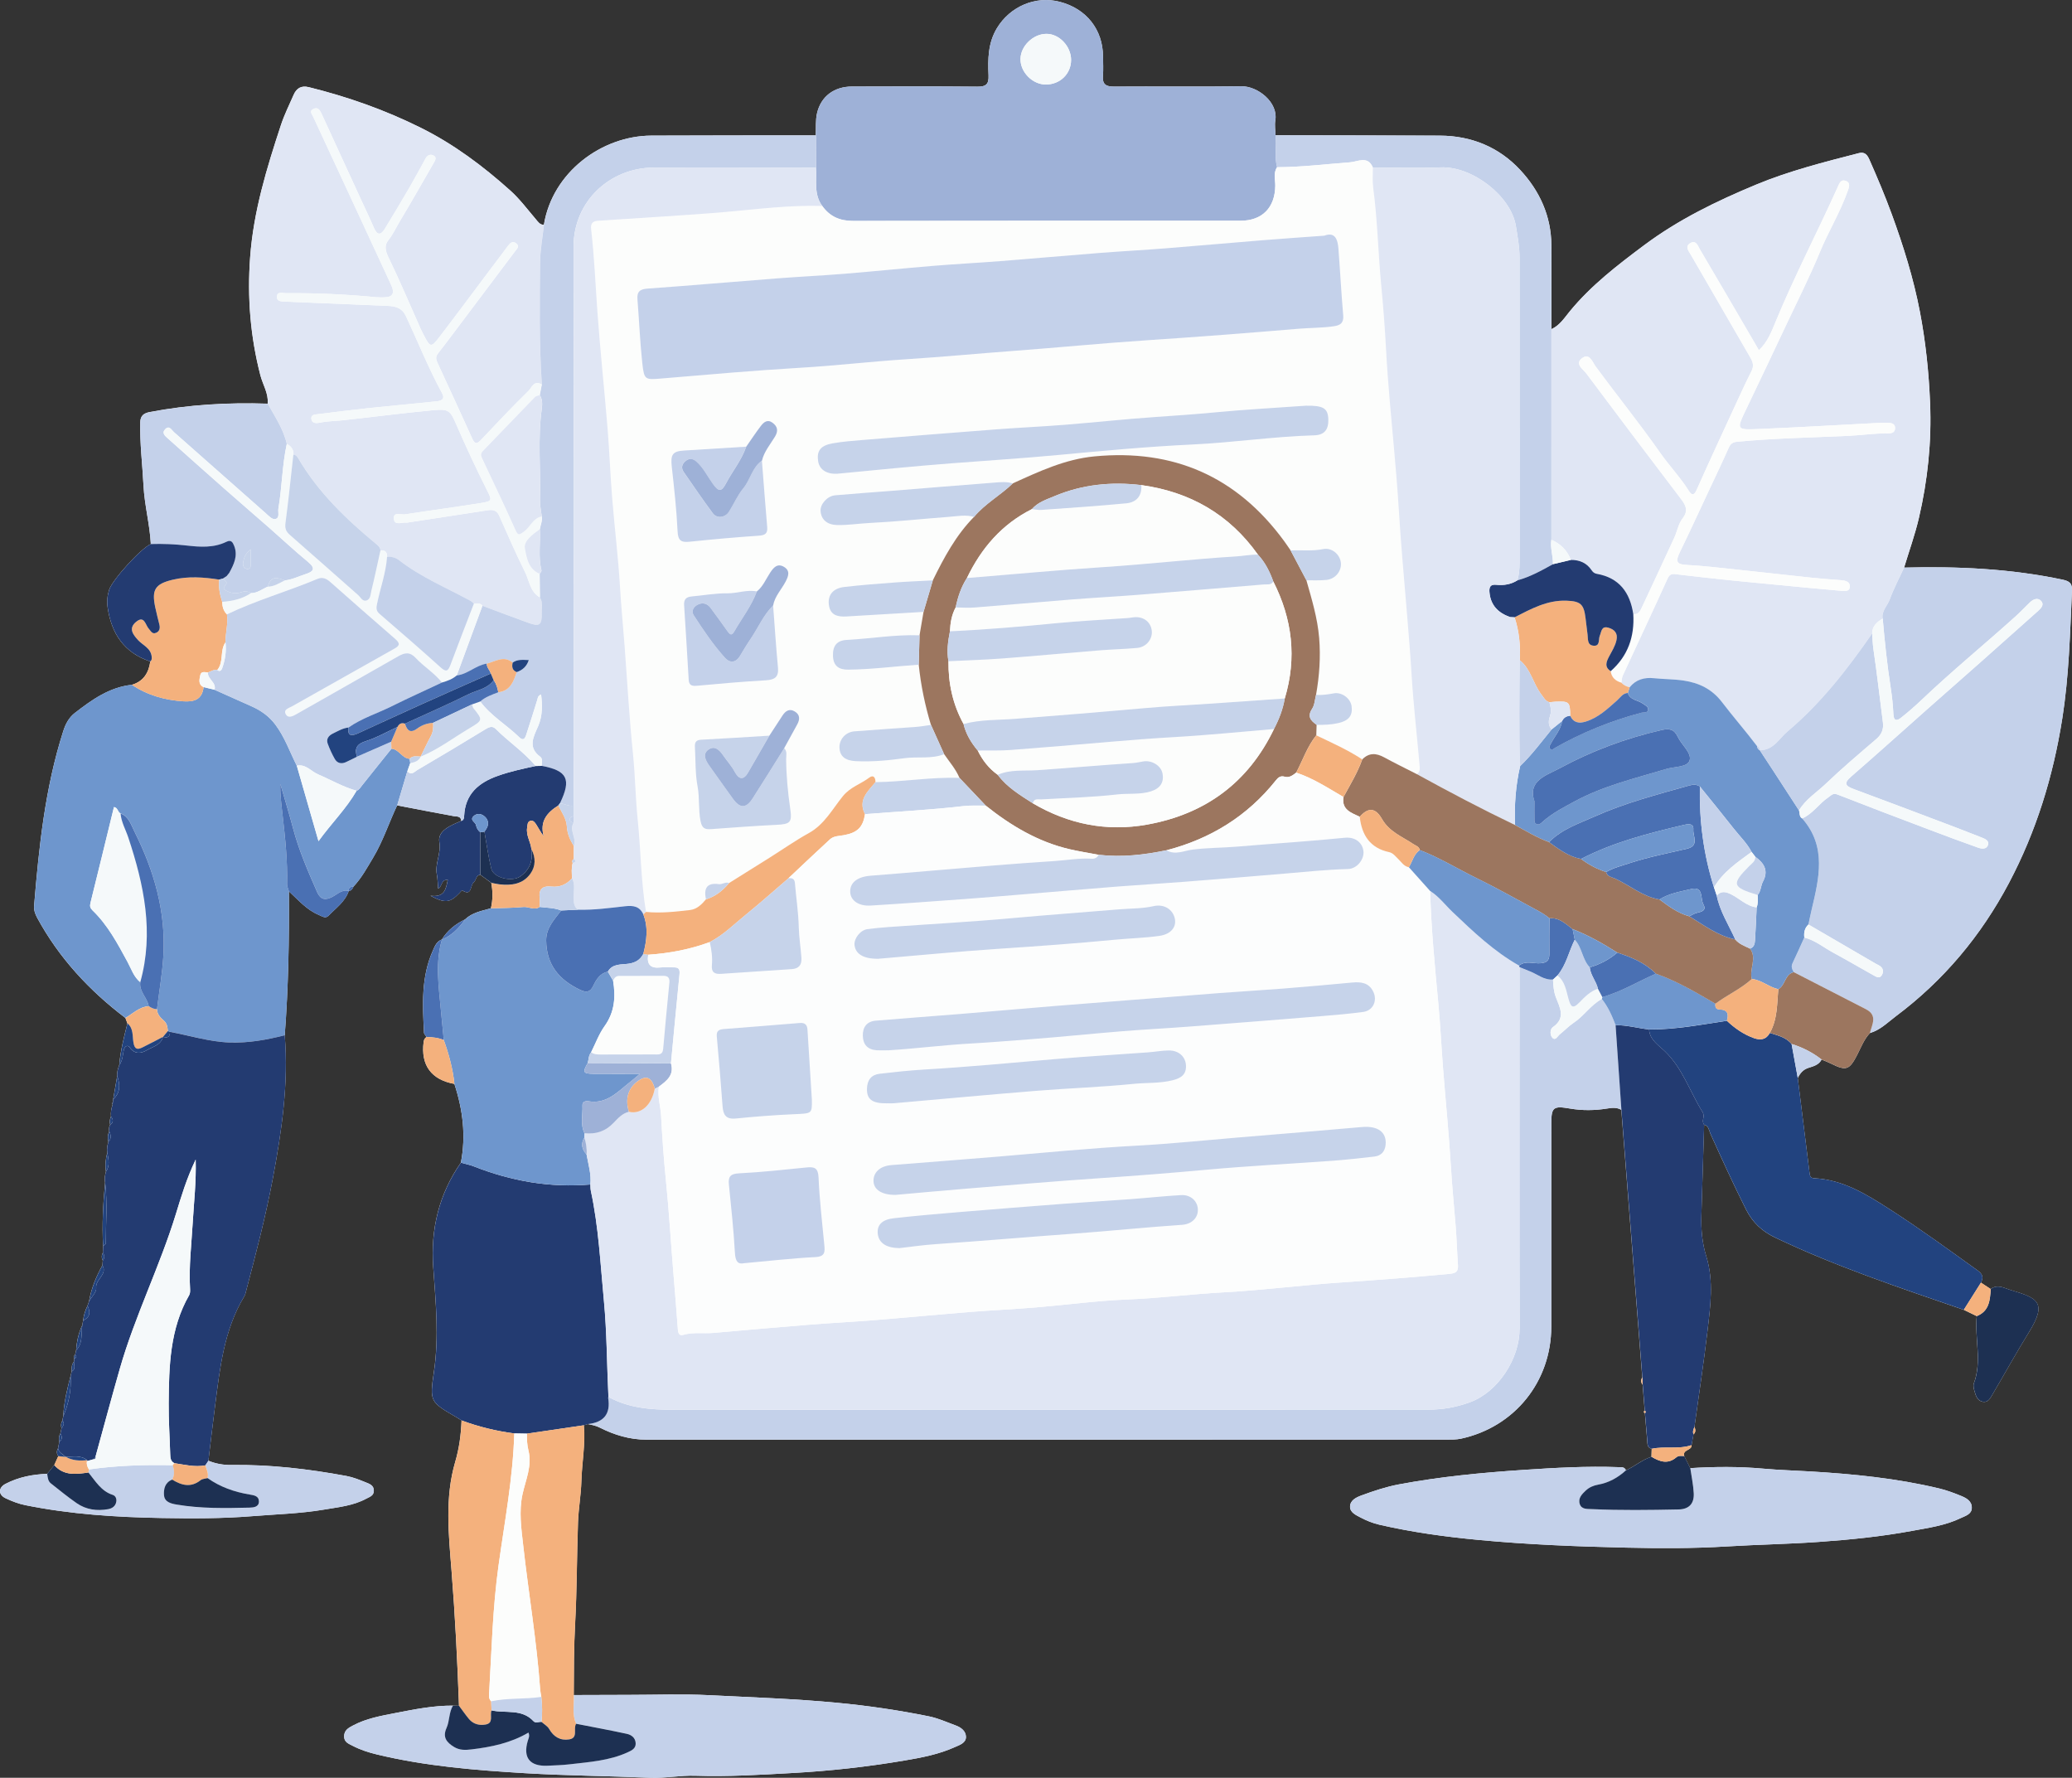 <svg xmlns="http://www.w3.org/2000/svg" id="Lag_2" width="730.5" height="626.7" viewBox="0 0 730.5 626.7"><rect x="0" y="0" width="730.5" height="626.7" fill="#333333" stroke="none"/><g id="Lag_1-2"><path d="m20.56,513.3c-.47,1.05-.94,2.11-1.42,3.16-.83,1.03-1.66,2.05-2.49,3.08-5.15.18-10.13,1.15-14.72,3.54-2.57,1.34-2.58,3.82.01,5.05,2.23,1.06,4.61,1.98,7.02,2.46,15.88,3.2,31.98,4.24,48.13,4.52,10.58.19,21.17.21,31.74-.64,8.53-.69,17.12-.91,25.57-2.35,4.99-.85,10.13-1.34,14.71-3.82,1.17-.63,2.65-1.01,2.68-2.77.04-1.96-1.56-2.46-2.89-3-2.19-.88-4.42-1.8-6.72-2.22-13.46-2.5-27.01-4.07-40.73-3.89-2.75.04-5.42-.45-7.98-1.49.76-6.31,1.49-12.63,2.3-18.94,1.73-13.49,3.1-27.07,10.39-39.09.31-.52.43-1.17.59-1.77,3.49-13.26,6.97-26.54,9.49-40.02,3.1-16.58,5.53-33.23,4.14-50.18,1.29-16.89,1.58-33.82,1.46-50.75,3.29,3.02,6.21,6.5,10.46,8.29,1.13.48,2.43,1.45,3.46.38,2.63-2.73,5.91-4.96,7.2-8.8l-.07.03c.99-.06,1.41-.75,1.73-1.55,2.82-3.01,4.77-6.61,6.87-10.11,3.52-5.85,5.61-12.37,8.52-18.51,6.63,1.26,13.25,2.56,19.88,3.77,1.2.22,2.59-.1,2.74,1.7-3.59,1.54-8.42,3.36-7.75,7.44.69,4.17-1.61,7.59-.88,11.44.3,1.59.32,3.24.48,5.02,1.56-.87.91-3.25,3.38-3.11-.67,3.23-1.07,6.26-6.11,5.59,5.16,2.76,6.93,2.5,10.2-.93.33-.35.89-1.04.96-.99,3.62,2.34,2.78-1.9,4.12-2.86.9-.65.67-2.46,2.29-2.62,1.29.95,2.58,1.9,3.87,2.85.58,3,.58,5.99-.12,8.98-3.21.91-6.56,1.48-9.12,3.91-3.36,1.65-6.22,3.89-8.2,7.13l.05-.05c-1.87.64-2.48,2.33-3.18,3.89-4.18,9.3-3.64,19.13-3.14,28.94.03.53.62,1.04.95,1.56-.75.37-.99,1.01-1.09,1.8-1.03,8.14,2.74,13.27,10.85,14.72,2.98,9.07,4.14,18.29,2.29,27.76-7.71,11.09-10.71,23.4-9.75,36.81.88,12.31,2.08,24.61.24,36.98-1.56,10.53-1.35,10.56,8.17,16.09.54.31,1.05.66,1.58.99-.19,4.96-.82,9.8-2.24,14.63-3.69,12.59-2.31,25.51-1.3,38.26,1.27,15.89,2.06,31.79,2.64,47.71-.72-.02-1.43-.04-2.15-.06-6.87-.04-13.58,1.31-20.27,2.61-5.1.99-10.28,1.89-14.97,4.4-1.58.84-3.09,1.64-3.12,3.78-.03,2.1,1.58,2.63,3.01,3.37,2.67,1.39,5.51,2.31,8.42,3.02,17.21,4.17,34.79,5.58,52.38,6.63,14.65.88,29.35.98,44.03,1.6,5.38.22,10.67-.88,16.02-.7,11.48.39,22.94-.34,34.37-.97,13.12-.72,26.21-2.18,39.19-4.37,6.12-1.03,12.26-2.19,17.96-4.78,1.56-.71,3.9-1.4,3.85-3.62-.04-2-1.71-3.28-3.56-3.96-3.15-1.16-6.27-2.58-9.53-3.24-10.7-2.17-21.47-3.75-32.38-4.78-14.99-1.42-30.01-1.91-45.02-2.67-9.46-.48-18.97-.11-28.46-.11-6.44,0-12.88.04-19.33.06.05-8.34.02-16.68.48-25.03.66-11.94.6-23.91,1.02-35.87.17-4.83,1.06-9.64,1.19-14.47.18-6.59,1.48-13.12.87-19.73l1.41-.43c1.44.29,2.82.54,4.22,1.25,5.14,2.6,10.6,4.25,16.45,4.25,94,0,188.01,0,282.01-.02,1.74,0,3.52.02,5.21-.34,18.88-4.11,31.77-20.13,31.78-39.47.01-23.86,0-47.73.01-71.59,0-5.81.7-6.3,6.6-5.3,4.32.74,8.68.7,13.01,0,1.77-.29,3.46-.49,5.08.46,2.46,31.41,4.93,62.83,7.39,94.24-.47.9-.57,1.79.13,2.64.24,3.06.49,6.11.73,9.17-.48.32-.43.6.06.85.27,3.2.53,6.41.82,9.61.11,1.2-.07,2.58,1.58,2.96-.03.94-.06,1.89-.08,2.83-3.3,1.04-5.91,3.38-9.02,4.79-.43-1.25-1.51-1.1-2.49-1.13-11.22-.42-22.43.22-33.6.96-14.71.98-29.42,2.38-43.95,5.11-4.53.85-8.9,2.31-13.21,3.9-1.85.68-3.99,1.72-4,3.97,0,2.05,2.06,2.93,3.72,3.81,2.1,1.11,4.28,1.99,6.61,2.53,11.5,2.65,23.14,4.25,34.91,5.36,17.34,1.64,34.72,2.33,52.1,2.72,11.81.27,23.64.31,35.49-.42,10.78-.66,21.6-.82,32.4-1.59,11.03-.78,22-1.88,32.87-3.89,5.85-1.08,11.81-1.9,17.24-4.53,1.6-.77,3.82-1.32,3.86-3.58.04-2.53-2.1-3.54-4.06-4.34-2.41-.98-4.88-1.9-7.41-2.5-15.02-3.6-30.32-5.11-45.69-6.02-5.46-.32-10.93-.48-16.37-.97-8.58-.78-17.15-.71-25.73-.18-.71-1.42-1.41-2.83-2.12-4.25-.73-2.35,2.73-1.9,2.58-3.86.23-1.27.45-2.54.68-3.81.91-.78.7-1.71.35-2.66,1.55-11.23,3.26-22.44,4.58-33.69,1.03-8.77,2.27-17.71-.4-26.34-1.48-4.78-1.88-9.47-1.75-14.33.3-10.71.65-21.41.98-32.12,1.65.42,1.7,2.02,2.23,3.19,4.05,8.96,8.12,17.91,12.55,26.71,2.31,4.58,5.65,7.68,10.22,9.86,21.51,10.27,44.08,17.74,66.54,25.49l4.57,2.22c-.79,7.89,1.91,15.93-1.03,23.75-.28.74-.03,1.76.2,2.58.48,1.67.96,3.54,3.02,3.88,1.83.3,2.59-1.3,3.33-2.55,4.31-7.3,8.39-14.74,12.86-21.94,6.58-10.63,3.05-12.1-6.38-14.89-2.26-.67-4.64-2.23-7.09-.36-1.15-.75-2.29-1.51-3.44-2.26.92-1.77.7-2.96-1.13-4.28-10.23-7.35-20.41-14.77-31.01-21.59-8.21-5.28-16.49-10.44-26.66-10.94-1.13-.05-1.47-.64-1.59-1.64-1.39-11.24-2.79-22.48-4.19-33.72.84-1.66,1.84-2.95,3.84-3.58,1.66-.53,3.64-1.01,4.55-2.91,1.13.48,2.29.9,3.39,1.45,5.28,2.64,6.44,2.24,9.2-3.14,1.34-2.63,2.39-5.43,4.46-7.64,3.67-1.07,6.28-3.77,9.22-5.98,16.83-12.61,29.99-28.36,39.8-46.91,9.63-18.21,15.58-37.55,18.8-57.95,2.36-14.95,2.73-29.95,3.42-44.97.11-2.32-.46-3.41-3.12-3.98-18.51-3.93-37.22-4.77-56.05-4.29,1.76-5.83,3.84-11.59,5.22-17.51,3.1-13.32,4.51-26.79,3.94-40.56-.45-10.85-1.56-21.54-3.6-32.17-2.26-11.74-5.8-23.09-9.9-34.31-2.39-6.54-5.1-12.93-7.9-19.28-.71-1.62-1.62-2.81-3.68-2.28-12.25,3.16-24.58,6.26-36.25,11.11-13.85,5.75-27.36,12.29-39.5,21.37-9.39,7.02-18.62,14.1-26.14,23.23-1.89,2.29-3.58,5.05-6.53,6.35,0-9.86.02-19.71-.02-29.57-.05-10.35-4.18-19.25-11.01-26.58-7.49-8.04-17.19-12.03-28.3-12.07-19.32-.08-38.64-.09-57.96-.13-.04-1.75-.36-3.54-.07-5.23,1.1-6.35-6.18-12.13-11.98-12.04-14.97.22-29.95,0-44.93.11-2.91.02-4.12-.89-3.86-3.87.19-2.23.05-4.49.03-6.74-.06-9.5-5.85-16.84-15.22-19.27-8.58-2.23-17.54,1.64-22.16,9.25-3.17,5.23-3.24,10.92-2.98,16.65.14,3.11-.83,4.04-3.97,4.01-14.72-.15-29.45-.09-44.18-.05-6.27.02-10.92,3.44-12.31,9.39-.58,2.51-.33,5.21-.46,7.82-19.34.03-38.67,0-58.01.09-17.43.08-34.81,12.86-37.85,31.45-1.45,0-2.08-1.11-2.9-2.06-2.91-3.4-5.61-7.05-8.91-10.01-9.63-8.63-19.88-16.33-31.6-22.16-12.65-6.29-25.79-10.92-39.45-14.3-2.66-.66-4.32.35-5.35,2.68-1.54,3.52-3.27,6.99-4.47,10.62-5.01,15.2-9.68,30.41-10.87,46.61-1.04,14.17.06,27.92,3.6,41.63.86,3.33,2.91,6.39,2.59,10.02-13.94-.46-27.79.33-41.52,2.94-2.21.42-3.34,1.32-3.4,3.6-.18,7.47.76,14.87,1.14,22.31.36,6.97,2.23,13.71,2.58,20.65-3.41,1.43-13.58,12.58-14.7,16.14-.64,2.05-.83,4.15-.52,6.27,1.36,9.21,5.85,15.96,15.03,18.98-.55,4.03-2.41,7.01-6.5,8.24-7.91.83-14.06,5.25-20.08,9.9-2.13,1.65-3.3,3.9-4.13,6.5-6.39,19.98-8.53,40.66-10.25,61.41-.13,1.56.33,2.9,1.06,4.26,7.68,14.17,18.37,25.68,31.12,35.35.24.64.48,1.27.72,1.91-1.22,4.85-2.49,9.69-2.88,14.7-.45,1.25-.86,2.5-.73,3.86-.47,2.73-.94,5.46-1.41,8.19-.04.37-.09.75-.13,1.12-.07.07-.19.14-.19.21,0,.19.07.37.11.55-.45,1.36-.72,2.75-.57,4.19-.41.93-.56,1.89-.29,2.89-.43.75-.49,1.56-.33,2.39-.56,1.17-.62,2.37-.29,3.61-.37,1.28-.63,2.57-.4,3.91-.61,2.18-.79,4.39-.46,6.63-.37,1.27-.58,2.55-.31,3.86-.7,7.44-1.12,14.88-.7,22.36-.03.79-.06,1.58-.09,2.37-.48.92-.5,1.83-.02,2.76-.05.56-.09,1.13-.14,1.69-2.2,3.99-3.93,8.16-4.7,12.68-.18.52-.37,1.05-.55,1.57-.78,1.64-1.36,3.34-1.53,5.17-.11.58-.22,1.16-.33,1.74-1.32,2.78-1.95,5.72-2.14,8.77-.12.53-.25,1.06-.37,1.59-.47.39-.55.86-.27,1.39-.05.35-.11.71-.16,1.06-.82,1.02-.83,2.23-.78,3.45-.13.52-.26,1.05-.39,1.57-1.19,4.67-2.36,9.33-2.57,14.17-.11.53-.22,1.07-.33,1.6-.51.85-.58,1.75-.3,2.68-.13.61-.26,1.22-.39,1.83-.57.9-.59,1.88-.37,2.88-.15.78-.31,1.56-.46,2.34-.51.94-.57,1.86.09,2.75Z" fill="#fefefe" stroke-width="0"></path><path d="m546.95,116.03c2.95-1.31,4.64-4.06,6.53-6.35,7.53-9.13,16.75-16.21,26.14-23.23,12.15-9.08,25.65-15.61,39.5-21.37,11.68-4.85,24-7.96,36.25-11.11,2.06-.53,2.97.66,3.68,2.28,2.81,6.36,5.51,12.75,7.9,19.28,4.1,11.21,7.65,22.57,9.9,34.31,2.04,10.63,3.15,21.32,3.6,32.17.57,13.77-.84,27.24-3.94,40.56-1.38,5.92-3.46,11.68-5.22,17.51-1.7,3.71-3.64,7.33-5.03,11.15-.83,2.28-2.99,4.1-2.54,6.85-2,1.19-3.67,2.62-3.68,5.21-8.72,12.57-18.06,24.65-29.82,34.53-2.97,2.5-5.04,6.71-9.82,6.66l-.02-.02c-.04-.64-.23-1.18-.92-1.38-3.98-5.27-8.35-10.25-12.34-15.48-3.57-4.68-8.13-6.85-13.57-7.67-3.44-.52-6.96-.47-10.42-.83-3.44-.36-6.37.44-8.62,3.19-1.1-.3-2.12-.72-2.89-1.62.16-.85.15-1.77.5-2.53,5.26-11.41,10.63-22.77,15.81-34.21.9-2,2.11-1.6,3.61-1.42,6.03.71,12.06,1.38,18.09,2.01,5.92.62,11.85,1.16,17.77,1.73,7.15.68,14.31,1.4,21.47,2,1.26.11,3.21.47,3.3-1.43.08-1.79-1.62-2.18-3.24-2.3-3.59-.25-7.18-.54-10.75-.92-8.62-.91-17.23-1.9-25.86-2.8-5.92-.62-11.82-1.35-17.78-1.65-3.59-.18-3.85-1.32-2.28-4.54,3.53-7.26,6.89-14.59,10.32-21.9,2.31-4.94,4.67-9.85,6.88-14.83.63-1.43,1.36-2,2.99-2.15,12.99-1.24,26.04-1.47,39.06-2.07,4.72-.22,9.4-.95,14.13-.87,1.2.02,2.38-.27,2.48-1.69.12-1.68-1.15-2-2.51-2.04-.87-.02-1.75-.05-2.62,0-14.39.74-28.78,1.6-43.17,2.2-7.65.32-7.62.14-4.32-6.74,4.88-10.18,9.71-20.37,14.52-30.58,3.92-8.32,8.08-16.54,11.58-25.04,2.98-7.25,7.11-13.95,9.74-21.35.49-1.38,1.29-3.09-.67-3.8-1.65-.6-2.18.88-2.79,2.24-7.12,15.83-15.17,31.22-21.81,47.28-1.46,3.54-2.86,7.3-5.97,10.21-.51-.88-.87-1.53-1.24-2.17-6.52-11.17-13.03-22.34-19.6-33.48-.69-1.16-1.28-3.25-3.25-2.16-2.16,1.2-.66,2.82.11,4.15,7,12.15,14.04,24.27,21.07,36.4.86,1.49,1.18,2.91.33,4.58-1.64,3.2-3.15,6.48-4.66,9.75-4.94,10.71-9.93,21.41-14.72,32.19-1.01,2.28-1.88,1.66-2.73.31-2.99-4.76-6.9-8.83-10.09-13.39-7.28-10.39-15.25-20.24-22.76-30.45-1.12-1.53-2.2-5.05-4.96-2.8-2.41,1.97.56,3.77,1.65,5.23,11,14.74,22.09,29.4,33.22,44.03,1.75,2.3,2.99,4.21.72,7.11-1.47,1.89-1.89,4.57-2.93,6.83-3.78,8.22-7.63,16.41-11.45,24.61-.6,1.29-1.25,2.51-3,2.27-1.15-7.62-4.94-12.83-12.93-14.22-.8-.14-1.34-.62-1.76-1.25-1.75-2.6-4.26-3.66-7.3-3.64-1.29-3.34-3.62-5.67-6.89-7.1,0-24.75,0-49.49.01-74.24Z" fill="#e0e6f4" stroke-width="0"></path><path d="m94.4,142.3c.32-3.63-1.73-6.69-2.59-10.02-3.54-13.71-4.65-27.46-3.6-41.63,1.19-16.19,5.86-31.41,10.87-46.61,1.2-3.64,2.93-7.1,4.47-10.62,1.02-2.33,2.68-3.34,5.35-2.68,13.66,3.38,26.8,8,39.45,14.3,11.71,5.82,21.97,13.52,31.6,22.16,3.31,2.96,6,6.61,8.91,10.01.82.96,1.45,2.05,2.9,2.06-.48,4.43-1.33,8.86-1.37,13.3-.14,14.33-.34,28.68.62,43-2.69-1.72-3.55,1.15-4.66,2.24-5.7,5.55-11.15,11.36-16.62,17.14-1.31,1.38-2.18,1.96-3.19-.26-4.03-8.92-8.13-17.81-12.24-26.69-.56-1.21-.83-2.19.14-3.42,3.22-4.1,6.32-8.3,9.46-12.47,5.9-7.83,11.8-15.66,17.68-23.51.63-.84,1.8-1.77.39-2.83-1.17-.88-2.03-.19-2.79.84-1.99,2.7-4.04,5.35-6.05,8.04-6.05,8.04-12.03,16.13-18.15,24.11-3,3.91-3.29,3.79-5.65-.79-.34-.67-.69-1.33-1-2.01-3.78-8.48-7.38-17.04-11.43-25.39-1.08-2.23-1.38-4.15-.03-5.82,1.68-2.08,2.73-4.46,4.07-6.69,4.09-6.82,8.02-13.73,11.98-20.63.47-.83,1.2-1.94-.04-2.6-1.11-.59-2.17-.13-2.82,1.05-1.85,3.36-3.65,6.75-5.58,10.07-2.87,4.94-5.81,9.84-8.78,14.71-1.44,2.37-2.72,2.3-3.86-.35-1.42-3.31-2.99-6.55-4.49-9.82-4.67-10.16-9.33-20.32-14.01-30.48-.55-1.2-1.27-2.37-2.81-1.61-1.54.76-.58,1.71-.09,2.76,9.21,19.78,18.37,39.59,27.54,59.4q1.98,4.27-2.61,4.27c-.87,0-1.75.04-2.62-.04-10.65-1.04-21.32-1.52-32.02-1.43-1.11,0-2.93-.68-3.06,1.12-.15,1.91,1.64,1.79,3.02,1.85,12.05.5,24.09,1,36.14,1.51,2.72.12,4.97.73,6.32,3.62,4.23,9.05,7.93,18.36,12.73,27.14,1.21,2.23-.44,2.72-1.93,2.88-7.89.85-15.79,1.52-23.68,2.36-6.03.64-12.05,1.42-18.06,2.16-1.08.13-2.59.11-2.42,1.66.19,1.7,1.86,1.59,2.99,1.34,2.57-.55,5.18-.55,7.77-.82,10.59-1.14,21.15-2.53,31.75-3.54,6.2-.59,6.4-.03,8.92,5.75,3.27,7.49,6.73,14.91,10.4,22.21,1.89,3.76,2.08,4.07-2.04,4.73-8.93,1.43-17.89,2.62-26.82,4-1.44.22-4.28-1.13-3.84,1.8.34,2.25,2.94.83,4.52,1.12.12.02.25-.04.37-.06,9.42-1.44,18.84-2.89,28.26-4.33,1.74-.27,3.11.05,3.94,1.92,2.95,6.64,5.85,13.31,9.09,19.81,1.55,3.1,1.79,7.05,5.29,9.03,1.09,1.72.67,3.64.68,5.49,0,4.34-.77,4.89-4.89,3.41-5.37-1.94-10.7-3.97-16.05-5.96-.79-1.1-1.97-.66-3.01-.76-.38-.31-.71-.68-1.13-.91-8.51-4.65-17.54-8.38-25.29-14.4-1.08-.84-2.64-1.35-4.21-1.11.03-1.57-.55-2.53-2.31-2.3-.06-1.11-.78-1.67-1.59-2.34-10.57-8.74-20.39-18.19-27.42-30.17-.41-.7-.86-1.2-1.71-1.22.13-1.82-.77-3.02-2.31-3.82-1.18-5.23-4.19-9.6-6.71-14.2Z" fill="#e0e6f4" stroke-width="0"></path><path d="m140.03,283.92c-2.92,6.14-5,12.66-8.52,18.51-2.1,3.5-4.05,7.1-6.87,10.11-1.04,0-1.76.36-1.73,1.55,0,0,.07-.03.07-.03-2.39-.6-3.97,1.16-5.8,2.09-2.45,1.26-4.15,1.07-5.37-1.71-3.24-7.38-6.46-14.76-8.52-22.59-1.36-5.19-2.96-10.32-4.45-15.48-.1,3.82.4,7.47.82,11.14.91,8.03,1.75,16.07,1.56,24.17-.02.83.41,1.67.64,2.5.12,16.94-.17,33.86-1.46,50.75-6.36,1.62-12.72,2.77-19.38,2.55-7.26-.24-14.07-2.45-21.09-3.75-.25-.09-.5-.18-.74-.28-.15-1.31-.24-2.59-1.36-3.6-1.24-1.11-2.47-2.3-2.48-4.17.77-6.28,1.89-12.53,2.25-18.83.9-15.56-3.31-30.05-10.22-43.8-1.16-2.31-1.96-5.24-4.88-6.34-1.03-.35-.84-1.98-2.32-2.24-2.77,11.36-5.5,22.59-8.29,33.82-.28,1.11-.11,1.8.73,2.62,5.38,5.18,8.82,11.68,12.33,18.15,1.34,2.47,2.18,5.29,4.5,7.16-.47,3.33,2.51,5.45,2.97,8.46-3.3.25-5.54,2.6-8.19,4.14-12.76-9.68-23.45-21.18-31.13-35.36-.74-1.36-1.19-2.7-1.06-4.26,1.72-20.75,3.87-41.43,10.25-61.41.83-2.6,2-4.85,4.13-6.5,6.02-4.65,12.18-9.07,20.08-9.9,5.51,3.69,11.62,5.41,18.22,5.83,3.89.24,6.56-.73,7.06-5.02,1.29.31,2.58.62,3.86.93,4.31,1.93,8.61,3.87,12.93,5.78,3.35,1.48,6.2,3.44,8.48,6.46,3.35,4.45,5.12,9.64,7.58,14.51,2.48,8.62,4.96,17.25,7.66,26.63,4.6-6.38,9.81-11.46,13.44-17.79.91-.27,1.29-1.07,1.83-1.75,3.46-4.37,6.96-8.7,10.45-13.05,2.69.2,3.72,3.38,6.41,3.56.07.51.14,1.01.21,1.52-.34.95-.68,1.89-1.01,2.84-1.19,4.02-2.39,8.04-3.58,12.06Z" fill="#6e96cd" stroke-width="0"></path><path d="m663.75,218.08c-.45-2.75,1.71-4.56,2.54-6.85,1.39-3.82,3.32-7.44,5.03-11.15,18.83-.48,37.54.36,56.05,4.29,2.66.57,3.23,1.66,3.12,3.98-.68,15.02-1.05,30.02-3.42,44.97-3.22,20.39-9.17,39.74-18.8,57.95-9.81,18.55-22.97,34.3-39.8,46.91-2.94,2.2-5.55,4.91-9.22,5.98.76-3.01,2.81-6.23-1.4-8.4-8.48-4.36-16.96-8.71-25.44-13.07-.59-.98-1.02-1.91-.43-3.13,1.45-2.99,2.78-6.04,4.15-9.07,3.81.97,6.81,3.51,10.18,5.33,4.81,2.59,9.52,5.37,14.29,8.03.95.53,2.11,1.25,2.9-.19.69-1.25.39-2.42-.85-3.23-.42-.27-.89-.45-1.32-.7-7.92-4.61-15.83-9.22-23.74-13.82.36-1.69.69-3.38,1.09-5.06,2.63-11.17,5.47-22.35-3.31-32.34,3.75-1.62,5.92-5.21,9.21-7.42,1.01-.68,1.62-1.65,3.22-1.02,10.55,4.13,21.14,8.14,31.73,12.15,5.94,2.25,11.89,4.47,17.87,6.59,1.25.44,3.02.69,3.51-1.02.41-1.43-.99-2.06-2.2-2.53-2.91-1.11-5.79-2.29-8.7-3.39-12.11-4.58-24.21-9.18-36.35-13.67-2.9-1.07-3.87-1.97-1-4.46,9.02-7.82,17.89-15.83,26.83-23.75,6.14-5.44,12.32-10.85,18.47-16.29,6.89-6.11,13.76-12.23,20.63-18.37,1.05-.94,2.22-2.22,1.03-3.49-1.2-1.28-2.77-.62-3.96.53-1.71,1.65-3.33,3.38-5.1,4.97-11,9.91-22.47,19.29-33.2,29.5-2.25,2.14-4.61,4.18-7.04,6.12-1.38,1.1-2.67,1.47-2.78-1.2-.14-3.1-.47-6.2-.94-9.26-1.26-8.1-2.12-16.25-2.82-24.41Z" fill="#c4d1ea" stroke-width="0"></path><path d="m287.61,47.71c.13-2.61-.13-5.32.46-7.82,1.39-5.95,6.03-9.37,12.31-9.39,14.73-.04,29.45-.1,44.18.05,3.14.03,4.11-.9,3.97-4.01-.27-5.73-.2-11.42,2.98-16.65,4.62-7.62,13.58-11.49,22.16-9.25,9.36,2.43,15.16,9.77,15.22,19.27.01,2.25.16,4.51-.03,6.74-.26,2.98.95,3.89,3.86,3.87,14.97-.1,29.95.11,44.93-.11,5.79-.09,13.07,5.69,11.98,12.04-.29,1.69.03,3.49.06,5.23.56,3.73-.45,7.55.57,11.26-1.39,2.06-.62,4.37-.64,6.54-.1,7.71-4.58,12.34-12.28,12.34-45.52.01-91.04-.03-136.57.06-4.67,0-8.22-1.54-10.88-5.29-3.06-4.12-1.88-8.94-2.21-13.51-.01-3.79-.02-7.59-.03-11.38Zm90.01-26.52c.03-4.86-4.21-9.34-8.79-9.26-4.62.08-8.94,4.27-9.05,8.78-.11,4.7,4.24,9.11,8.97,9.09,4.98-.02,8.84-3.76,8.87-8.61Z" fill="#9eb1d7" stroke-width="0"></path><path d="m59.92,363.75c7.02,1.29,13.83,3.5,21.09,3.74,6.66.22,13.02-.94,19.38-2.55,1.39,16.95-1.04,33.61-4.14,50.18-2.52,13.49-6.01,26.76-9.49,40.02-.16.6-.28,1.25-.59,1.77-7.28,12.02-8.66,25.6-10.39,39.09-.81,6.31-1.53,12.63-2.3,18.94-.36.54-.72,1.07-1.07,1.61-3.71.72-7.3-.23-10.92-.76-1.35-.65-1.44-1.85-1.48-3.15-.17-5.99-.59-11.98-.54-17.96.1-13.14.4-26.28,7.24-38.16.34-.59.34-1.45.3-2.18-.47-7.88.5-15.71.95-23.55.4-6.99,1.23-13.97,1.03-22.04-3.26,6.83-5.09,13.04-6.98,19.2-5.68,18.5-14.43,35.89-19.76,54.52-2.95,10.31-5.72,20.67-8.57,31-.21.3-.42.61-.63.91-.8.23-1.61.45-2.41.68.1-.1.12-.22.08-.36-2.3-1.81-4.98-1.17-7.56-1.15l-.02.02c-.94-.97-2.42-1.46-2.67-3.03.15-.78.31-1.56.46-2.34,1.17-.83.96-1.83.37-2.88.13-.61.26-1.22.39-1.83.58-.84,1.25-1.67.3-2.68.11-.53.22-1.07.33-1.6,1.94-4.53,2.86-9.24,2.57-14.17.13-.52.26-1.05.39-1.57,1.52-.87.76-2.25.78-3.45.05-.35.11-.71.16-1.06.69-.35.88-.79.27-1.39.12-.53.25-1.06.37-1.59,2.42-2.51,1.69-5.78,2.14-8.77.11-.58.22-1.16.33-1.74,2.48-1.14,2.57-2.99,1.53-5.17.18-.52.37-1.05.55-1.57.89-1.57,2.67-3.24,2.5-4.69-.37-3.14,4.09-4.68,2.2-7.99.05-.56.09-1.13.14-1.69.66-.91.65-1.83.02-2.76.03-.79.06-1.58.09-2.37.33-.33.95-.66.95-.99,0-7.12.6-14.26-.25-21.37-.27-1.32-.06-2.6.31-3.86,1.45-2.12.88-4.38.46-6.63-.23-1.34.03-2.63.4-3.91,1.1-1.12.9-2.35.29-3.61-.16-.84-.1-1.64.33-2.39,1.27-.84,1.06-1.84.29-2.89-.16-1.44.11-2.83.57-4.19.03-.26.05-.51.08-.77.04-.37.09-.75.13-1.12,2.59-2.36,2.43-5.2,1.41-8.19-.13-1.36.28-2.61.73-3.86,1.17-1.55,1.18-3.43,1.56-5.23.31-1.47,1.42-1.95,2.06-1.04,1.81,2.56,4.04,2.24,6.2.97,2.07-1.22,4.83-1.74,5.56-4.62l.05-.03c1.56.46,2.49.06,2.43-1.74Z" fill="#233b71" stroke-width="0"></path><path d="m571.63,391.24c-1.62-.95-3.31-.74-5.08-.46-4.33.7-8.69.74-13.01,0-5.9-1.01-6.6-.51-6.6,5.3,0,23.86,0,47.73-.01,71.59-.01,19.33-12.9,35.36-31.78,39.47-1.68.37-3.47.34-5.21.34-94,.02-188.01.01-282.01.02-5.86,0-11.31-1.64-16.45-4.25-1.4-.71-2.78-.97-4.22-1.25,5.59-.58,8.08-3.57,7.14-9.22-.02-.11.06-.23.1-.35,8.65,4.78,18.07,4.56,27.55,4.56,87.23-.06,174.46-.02,261.7-.08,4.92,0,9.69-.84,14.5-2.6,9.93-3.64,17.51-15.36,17.49-25.95-.09-42.46-.03-84.93-.02-127.39,1.23.49,2.45,1,3.69,1.48,2.68,1.04,4.98,3.15,8.12,2.86.1,2.12.23,4.23,1.01,6.24,1.4,3.66,3.57,7.32-1.05,10.52-1.09.75-1.07,2.87-.16,3.78,1.12,1.13,1.82-.63,2.6-1.25,1.66-1.3,3.12-2.9,4.87-4.05,3.65-2.41,6.03-6.3,9.92-8.4,2.24,2.76,3.61,5.96,4.87,9.24.68,9.95,1.36,19.91,2.05,29.86Z" fill="#c4d1ea" stroke-width="0"></path><path d="m214.51,492.43c-.04.12-.12.24-.1.35.94,5.65-1.55,8.63-7.14,9.22-.47.14-.94.29-1.4.43-6.7.98-13.39,1.96-20.09,2.95-1.49-.03-2.98-.05-4.47-.08-6.36-.83-12.55-2.34-18.57-4.57-.53-.33-1.04-.68-1.58-.99-9.52-5.53-9.73-5.56-8.17-16.09,1.84-12.37.64-24.67-.24-36.98-.96-13.42,2.04-25.73,9.75-36.81,1.55.44,3.16.75,4.65,1.34,13.2,5.19,26.83,7.56,41.01,6.35.05.75,0,1.52.16,2.24,2.74,12.72,3.36,25.7,4.59,38.6,1.08,11.33,1.05,22.7,1.61,34.05Z" fill="#233b71" stroke-width="0"></path><path d="m208.16,417.55c-14.18,1.2-27.81-1.17-41.01-6.35-1.5-.59-3.1-.9-4.65-1.34,1.85-9.47.69-18.69-2.29-27.75-.56-5.32-1.94-10.44-3.75-15.46-.35-3.57-.72-7.13-1.04-10.71-.74-8.26-2.03-16.53.4-24.75,0,0-.05.05-.05.05,3.54-1.45,6.04-4.1,8.2-7.13,2.56-2.43,5.92-3,9.12-3.91,3.81-.13,7.63-.12,11.42-.47,1.94-.18,3.86,1.31,5.76-.02,2.55.31,5.15.29,7.59,1.25-2.45,3.21-5.37,6.15-5.31,10.65.11,8.45,4.53,13.8,11.9,17.3,2.31,1.1,3.62.89,4.72-1.44,1.07-2.25,2.4-4.37,5.13-4.96.62,1.07,1.23,2.13,1.85,3.2.95,5.7.57,11.03-2.99,16.01-2,2.79-3.21,6.15-4.77,9.26-.91,1.09-.82,2.49-1.18,3.75-1.89,3.23-1.64,3.77,1.97,3.8,5.23.04,10.46.01,16.45.01-1.69,1.41-2.61,2.21-3.58,2.97-4.32,3.4-8.18,7.8-14.59,6.7-1.03-.18-2.19.17-2.11,1.48.18,3.28-.85,6.66.74,9.82-.02.5-.04.99-.05,1.49-1.38,2.21-.87,4.17.77,5.98.62,3.5,1.71,6.94,1.35,10.57Z" fill="#6e96cd" stroke-width="0"></path><path d="m595.93,517.54c8.58-.53,17.15-.59,25.73.18,5.44.49,10.92.65,16.37.97,15.37.91,30.67,2.42,45.69,6.02,2.53.61,4.99,1.53,7.41,2.5,1.97.79,4.11,1.8,4.06,4.34-.04,2.26-2.27,2.81-3.86,3.58-5.43,2.64-11.39,3.45-17.24,4.53-10.87,2.01-21.84,3.11-32.87,3.89-10.8.76-21.62.93-32.4,1.59-11.85.72-23.68.68-35.49.42-17.38-.39-34.76-1.08-52.1-2.72-11.76-1.12-23.4-2.71-34.91-5.36-2.33-.54-4.51-1.42-6.61-2.53-1.66-.88-3.73-1.75-3.72-3.81,0-2.25,2.15-3.29,4-3.97,4.31-1.58,8.68-3.04,13.21-3.9,14.53-2.73,29.24-4.13,43.95-5.11,11.17-.74,22.38-1.38,33.6-.96.98.04,2.06-.12,2.49,1.13-2.81,2.56-6.01,4.36-9.79,5.04-1.62.29-3.12.92-4.34,2.05-1.39,1.29-2.83,2.76-2.13,4.82.64,1.9,2.6,1.68,4.18,1.75,10.21.48,20.44.33,30.65.12,3.65-.07,5.53-2.02,5.34-5.7-.15-2.97-.79-5.91-1.21-8.86Z" fill="#c4d1ea" stroke-width="0"></path><path d="m287.61,47.71c.01,3.79.02,7.59.03,11.38-19.08-.01-38.17-.13-57.25-.01-15.34.09-28.22,11.85-28.18,27.95.16,65.66.05,131.32.04,196.98-1.71.28-3.21-.6-4.82-.87,4.07-8.46,2.59-11.46-6.47-13.15-.03-1.1.49-2.49-.49-3.21-4.6-3.37-2.29-7.19-.73-10.85,1.55-3.63,1.47-7.26,1.03-11.11-1.22.46-1.16,1.3-1.38,1.98-1.24,3.9-2.42,7.83-3.71,11.71-.4,1.21-.84,3.12-2.69,1.31-4.43-4.32-9.94-7.46-13.68-12.53,1.85-1.61,4.12-2.39,6.36-3.24,4.23-.48,5.37-3.78,6.5-7.11,2.03-.71,3.51-1.95,4.25-4.25-2.16-.07-4.02-.3-5.67.9-3.15-2.65-6.11-.39-9.13.36-3.85.58-6.69,3.72-10.59,4.17,3.02-8.19,6.04-16.38,9.06-24.57,5.35,1.99,10.68,4.02,16.05,5.96,4.12,1.49,4.9.93,4.89-3.41,0-1.84.42-3.77-.68-5.49-.03-2.77-.06-5.54-.09-8.32.23-.41.72-.89.64-1.23-1.2-4.8-.31-9.68-.57-14.51.26-1.49.95-2.91.68-4.48-.23-1.97-.7-3.94-.64-5.9.3-10.72-.85-21.46.65-32.15.22-1.59.23-3.26-.71-4.73l.72-3.73c-.96-14.32-.76-28.66-.62-43,.04-4.44.89-8.87,1.37-13.3,3.04-18.59,20.42-31.37,37.85-31.45,19.34-.09,38.67-.07,58.01-.09Z" fill="#c4d1ea" stroke-width="0"></path><path d="m202.29,597.53c6.44-.02,12.88-.05,19.33-.06,9.49,0,18.99-.37,28.46.11,15.01.76,30.03,1.25,45.02,2.67,10.91,1.03,21.68,2.61,32.38,4.78,3.26.66,6.38,2.08,9.53,3.24,1.85.68,3.51,1.96,3.56,3.96.05,2.22-2.28,2.91-3.85,3.62-5.69,2.59-11.83,3.74-17.96,4.78-12.98,2.19-26.07,3.65-39.19,4.37-11.43.63-22.89,1.36-34.37.97-5.35-.18-10.64.93-16.02.7-14.67-.61-29.37-.72-44.03-1.6-17.59-1.05-35.17-2.46-52.38-6.63-2.91-.71-5.75-1.62-8.42-3.02-1.43-.75-3.04-1.28-3.01-3.37.03-2.15,1.54-2.94,3.12-3.78,4.69-2.51,9.87-3.4,14.97-4.4,6.69-1.3,13.4-2.66,20.27-2.61-1.45,2.42-1.13,5.36-2.25,7.85-1.47,3.27.02,5.11,2.7,6.72,1.99,1.2,4.03,1.08,6.14.83,7-.84,13.85-2.26,20.05-5.92.52,1.26.01,2.05-.23,2.86-1.8,6.01.71,9.14,7.1,8.81,2.49-.13,4.99-.18,7.45-.47,7.03-.83,14.17-1.25,20.74-4.29,1.32-.61,2.83-1.31,2.73-3.18-.11-1.92-1.5-2.94-3.12-3.29-5.94-1.27-11.91-2.38-17.87-3.55-1.52-3.26-.68-6.73-.84-10.1Z" fill="#c4d1ea" stroke-width="0"></path><path d="m633.82,379.99c1.4,11.24,2.81,22.48,4.19,33.72.12.99.46,1.58,1.59,1.64,10.17.49,18.45,5.66,26.66,10.94,10.6,6.81,20.78,14.24,31.01,21.59,1.83,1.32,2.05,2.51,1.13,4.28-2.01,3.19-4.03,6.38-6.04,9.57-22.47-7.75-45.04-15.21-66.54-25.49-4.57-2.18-7.91-5.28-10.22-9.86-4.43-8.79-8.5-17.74-12.55-26.71-.53-1.16-.58-2.77-2.23-3.19-1.12-1.35.42-2.88-.58-4.48-4.47-7.14-6.98-15.41-13.38-21.51-2.1-2-5.26-3.93-5.46-7.59,9.26.06,18.33-1.68,27.43-3.06,2.78,2.63,5.87,4.79,9.5,6.1,2.35.84,4.34.57,5.64-1.82,2.77.9,5.69,1.49,7.67,3.92.73,3.99,1.46,7.98,2.18,11.97Z" fill="#22437f" stroke-width="0"></path><path d="m581.4,362.89c.2,3.66,3.36,5.58,5.46,7.59,6.4,6.1,8.91,14.37,13.38,21.51,1,1.6-.54,3.14.58,4.48-.33,10.71-.67,21.41-.98,32.12-.14,4.86.27,9.55,1.75,14.33,2.67,8.63,1.43,17.57.4,26.34-1.32,11.25-3.04,22.46-4.58,33.69-.33.86-.75,1.71-.35,2.67-.23,1.27-.45,2.54-.67,3.81-4.57,1.57-9.41.3-14.04,1.29-1.66-.38-1.47-1.76-1.58-2.96-.29-3.2-.55-6.41-.82-9.61.38-.31.36-.6-.06-.85-.24-3.06-.49-6.11-.73-9.16-.04-.88-.08-1.76-.13-2.65-2.46-31.41-4.93-62.83-7.39-94.24-.68-9.95-1.36-19.91-2.05-29.86,4.01-.05,7.86,1.07,11.81,1.51Z" fill="#233b71" stroke-width="0"></path><path d="m94.4,142.3c2.52,4.6,5.53,8.97,6.71,14.2-1.64,7.5-1.66,15.22-2.96,22.77-.22,1.29.58,3.21-.97,3.68-1.18.36-2.4-1.06-3.42-1.95-10.82-9.55-21.62-19.13-32.45-28.67-.83-.73-1.61-2.46-3.01-1.08-1.44,1.42-.07,2.46.95,3.37,6.5,5.8,12.99,11.61,19.53,17.37,5.41,4.77,10.88,9.47,16.31,14.23,4.49,3.94,8.85,8.03,13.46,11.82,3.01,2.48,1.9,3.49-1.01,4.42-2.36.75-4.6,1.91-7.12,2.15-3.7-1.5-5.08-.99-6.03,2.22-1.94.83-3.65,2.29-5.92,2.26-1.23-.82-2.42-.7-3.81-.23-1.67.57-3.42.13-4.96-.65-2.01-1.02.61-2.02.12-3-.25-.49-.85-.79-1.3-1.17.46-.3.92-.59,1.37-.89.31-.38.61-.75.92-1.13,1.62-3,3.14-6,1.74-9.56-.51-1.3-1.07-2.23-2.73-1.42-4.47,2.18-9.26,1.85-13.96,1.32-4.23-.48-8.44-.66-12.68-.53-.35-6.94-2.23-13.69-2.58-20.65-.38-7.43-1.32-14.84-1.14-22.31.06-2.28,1.19-3.18,3.4-3.6,13.73-2.61,27.58-3.41,41.52-2.94Zm-6,51.37c-2.21,1.72-2.47,3.34-2.7,4.83-.14.92.36,2.08,1.6,2.06,1.25-.01,1.06-1.14,1.09-1.96.04-1.33.01-2.66.01-4.93Z" fill="#c4d1ea" stroke-width="0"></path><path d="m450.23,58.94c-1.02-3.71,0-7.52-.57-11.26,19.32.04,38.64.04,57.96.13,11.1.05,20.81,4.03,28.3,12.07,6.83,7.33,10.96,16.23,11.01,26.58.04,9.86.02,19.71.02,29.57,0,24.75,0,49.49-.01,74.24-.45,2.91.63,5.72.56,8.6-4.03,2.23-8.05,4.48-12.54,5.7.61-2.04.77-4.13.77-6.26-.03-35.84-.03-71.69-.01-107.53,0-3.75-.69-7.36-1.28-11.04-1.71-10.72-15.44-21.17-26.47-20.74-7.97.3-15.97.06-23.96.06-1.77-4.29-5.31-2.05-7.97-1.85-8.6.65-17.17,1.71-25.81,1.74Z" fill="#c4d1ea" stroke-width="0"></path><path d="m202.29,597.53c.16,3.38-.68,6.84.84,10.1-1.13,1.71.88,4.98-2.45,5.51-3.11.49-5.46-.87-7.07-3.69-.58-1.01-1.78-1.67-2.69-2.48.3-2.94.28-5.87-.08-8.8-.14-.86-.34-1.71-.4-2.57-1.2-17-4.08-33.8-5.97-50.71-.67-6.01-1.6-12.09-.25-18.21,1.11-5.05,3.44-9.98,2.08-15.37-.49-1.96-.56-3.94-.52-5.94,6.7-.98,13.39-1.96,20.09-2.95.6,6.62-.69,13.15-.88,19.74-.14,4.83-1.02,9.64-1.19,14.47-.43,11.95-.37,23.93-1.02,35.87-.46,8.35-.43,16.68-.48,25.03Z" fill="#f4b17d" stroke-width="0"></path><path d="m162.74,500.73c6.02,2.23,12.21,3.75,18.57,4.57-.46,15.7-3.41,31.13-5.56,46.62-2.04,14.71-2.42,29.5-3.27,44.27-.07,1.19-.38,2.53.69,3.54.04,1.07.08,2.14.12,3.2-.67,1.67.82,4.38-1.94,4.95-2.17.45-4.44-.03-6-1.91-1.24-1.49-2.35-3.09-3.51-4.65-.58-15.92-1.37-31.82-2.64-47.71-1.02-12.75-2.39-25.67,1.3-38.26,1.42-4.83,2.05-9.67,2.24-14.63Z" fill="#f4b17d" stroke-width="0"></path><path d="m72.41,516.56c.36-.54.72-1.07,1.08-1.61,2.56,1.04,5.23,1.53,7.98,1.49,13.72-.19,27.27,1.39,40.73,3.89,2.3.43,4.53,1.35,6.72,2.22,1.33.54,2.93,1.04,2.89,3-.03,1.75-1.51,2.13-2.68,2.77-4.59,2.48-9.72,2.97-14.71,3.82-8.45,1.44-17.04,1.66-25.57,2.35-10.58.85-21.16.83-31.74.64-16.15-.28-32.25-1.32-48.13-4.52-2.41-.49-4.79-1.4-7.02-2.46-2.59-1.23-2.59-3.72-.01-5.05,4.59-2.39,9.57-3.36,14.72-3.54.2,1.22.22,2.54,1.3,3.38,3.02,2.37,5.98,4.81,9.13,6.99,3.32,2.29,7.13,2.78,11.06,2.09,1.4-.25,2.58-1.02,2.86-2.57.19-1.08-.22-2.14-1.24-2.46-4.1-1.32-6.1-4.86-8.57-7.9.06-.36.11-.73.17-1.09,9.81-1.41,19.67-1.69,29.56-1.48.5,1.72.73,3.43-.2,5.09-2.54,1-3.05,3.28-2.88,5.49.19,2.44,2.51,2.97,4.45,3.3,8.53,1.45,17.14,1.29,25.75,1.08,1.42-.03,3.33-.25,3.26-2.27-.06-1.86-1.76-2.1-3.3-2.35-5.33-.89-10.35-2.63-14.8-5.79.41-1.61-.31-3.02-.78-4.48Z" fill="#c4d1ea" stroke-width="0"></path><path d="m190.97,269.97c9.06,1.7,10.54,4.69,6.47,13.15-.2.27-.4.54-.59.82-3.92,2.46-6.63,5.56-5.17,10.86-1.13-1.51-1.78-2.84-2.58-4.07-.45-.7-1.03-1.61-2.02-1.39-1.22.27-1.07,1.49-1.23,2.43-.45,2.71,1.24,4.99,1.5,7.56.58,3.96-.48,7.16-3.9,9.61-2.85,2.04-9.42.63-10.25-2.7-1.06-4.28-1.63-8.69-2.41-13.04.38-.64.89-1.23,1.1-1.92.52-1.64-.22-2.98-1.53-3.83-1.1-.72-2.48-.67-3.44.3-1.39,1.41.72,2.04.91,3.14.17.99.68,1.86,1.5,2.5,0,4.99,0,9.98.01,14.97-1.62.16-1.39,1.97-2.29,2.62-1.33.96-.5,5.2-4.12,2.86-.08-.05-.63.64-.96.99-3.27,3.43-5.04,3.69-10.2.93,5.03.67,5.43-2.36,6.11-5.59-2.47-.14-1.82,2.24-3.38,3.11-.16-1.78-.18-3.43-.48-5.02-.73-3.85,1.57-7.27.88-11.44-.67-4.08,4.16-5.9,7.75-7.44.9-.29.95-1.07.99-1.8.37-7.74,5.17-11.72,11.9-14.1,4.34-1.54,8.83-2.5,13.32-3.46.7-.02,1.41-.03,2.11-.05Z" fill="#233b71" stroke-width="0"></path><path d="m71.77,242.22c-.5,4.29-3.17,5.27-7.06,5.02-6.6-.41-12.7-2.14-18.22-5.83,4.1-1.22,5.96-4.21,6.51-8.24.53-.45.55-.97.49-1.65-.29-3.08-3.11-4.03-4.82-5.89-1.82-1.98-3.41-4.12-.72-6.38,2.97-2.5,3.3,1.08,4.5,2.37.76.82,1.21,2.05,2.61,1.45,1.22-.53,1.43-1.64,1.15-2.85-.48-2.06-1.04-4.11-1.48-6.18-1.29-6.18-.06-8.2,6.22-9.69,5.42-1.29,10.89-.89,16.34-.03-.28,2.7.2,5.3,1.06,7.85.03,1.67.42,3.2,1.67,4.4.49,3.32-.55,6.57-.52,9.86-2.07,2.92-.53,6.91-2.88,9.74-1.25-.23-2.24.51-3.31.91-1.08-.15-2.43-.54-2.71.96-.28,1.48-.82,3.24,1.18,4.17Z" fill="#f4b17d" stroke-width="0"></path><path d="m77.29,204.32c-5.45-.86-10.93-1.25-16.35.03-6.28,1.49-7.51,3.52-6.22,9.69.43,2.07.99,4.12,1.48,6.18.28,1.21.08,2.32-1.15,2.85-1.4.61-1.85-.62-2.61-1.45-1.19-1.29-1.52-4.87-4.5-2.37-2.69,2.26-1.1,4.4.72,6.38,1.72,1.87,4.53,2.82,4.82,5.89.06.69.04,1.21-.49,1.65-9.18-3.02-13.67-9.77-15.03-18.98-.31-2.11-.12-4.22.52-6.27,1.12-3.56,11.3-14.71,14.7-16.14,4.24-.13,8.45.05,12.68.53,4.7.54,9.48.87,13.96-1.32,1.66-.81,2.21.12,2.73,1.42,1.41,3.56-.12,6.56-1.74,9.56-.31.38-.61.75-.92,1.13-.46.3-.92.59-1.37.89-.41.1-.83.2-1.24.29Z" fill="#233b71" stroke-width="0"></path><path d="m631.64,368.02c-1.98-2.43-4.9-3.02-7.67-3.92,2.7-4.81,2.52-10.17,2.98-15.41,2.53-1.35,2.25-5.27,5.46-6,8.48,4.36,16.97,8.71,25.44,13.07,4.21,2.16,2.16,5.39,1.4,8.4-2.06,2.21-3.11,5.02-4.46,7.64-2.75,5.38-3.92,5.79-9.2,3.14-1.1-.55-2.26-.97-3.39-1.45-3.18-2.49-6.72-4.28-10.57-5.48Z" fill="#9c765f" stroke-width="0"></path><path d="m161.84,601.33c1.17,1.55,2.27,3.16,3.51,4.65,1.57,1.88,3.83,2.36,6,1.91,2.76-.57,1.27-3.28,1.94-4.95,4.96,1.11,10.66-.67,14.78,3.79.8.86,1.89.13,2.84.26.91.82,2.11,1.47,2.69,2.48,1.61,2.82,3.96,4.18,7.07,3.69,3.33-.53,1.32-3.79,2.45-5.51,5.96,1.17,11.94,2.27,17.87,3.55,1.62.35,3.01,1.36,3.12,3.29.11,1.87-1.41,2.57-2.73,3.18-6.57,3.04-13.7,3.46-20.74,4.29-2.47.29-4.97.34-7.45.47-6.39.33-8.9-2.8-7.1-8.81.24-.81.75-1.59.23-2.86-6.21,3.66-13.05,5.08-20.05,5.92-2.11.25-4.14.37-6.14-.83-2.68-1.61-4.17-3.45-2.7-6.72,1.12-2.49.8-5.43,2.25-7.85.72.02,1.43.04,2.15.06Z" fill="#1d3052" stroke-width="0"></path><path d="m188.86,270.03c-4.49.97-8.98,1.93-13.32,3.46-6.73,2.38-11.52,6.35-11.9,14.1-.04.73-.09,1.51-.99,1.8-.16-1.8-1.54-1.48-2.74-1.7-6.64-1.21-13.26-2.5-19.88-3.77,1.19-4.02,2.39-8.04,3.58-12.06,1.4,1.66,2.56.13,3.55-.45,7.91-4.63,15.78-9.34,23.6-14.12,1.38-.84,2.69-1.67,4-.35,4.52,4.55,9.95,8.12,14.09,13.08Z" fill="#c4d1ea" stroke-width="0"></path><path d="m701.84,454.41c2.45-1.87,4.83-.31,7.09.36,9.43,2.79,12.96,4.26,6.38,14.89-4.46,7.2-8.55,14.64-12.86,21.94-.74,1.25-1.51,2.85-3.33,2.55-2.06-.34-2.54-2.21-3.02-3.88-.24-.82-.48-1.84-.2-2.58,2.95-7.82.24-15.86,1.03-23.75,4.4-1.75,4.67-5.63,4.91-9.53Z" fill="#1d3052" stroke-width="0"></path><path d="m595.93,517.54c.42,2.95,1.06,5.9,1.21,8.86.19,3.68-1.69,5.63-5.34,5.7-10.22.21-20.44.36-30.65-.12-1.57-.07-3.54.14-4.18-1.75-.7-2.06.74-3.52,2.13-4.82,1.22-1.13,2.72-1.76,4.34-2.05,3.79-.68,6.98-2.48,9.79-5.04,3.11-1.41,5.72-3.74,9.02-4.79,2.87,1.7,5.75,2.75,8.74.2.82-.7,1.84-.51,2.81-.45.71,1.42,1.41,2.83,2.12,4.25Z" fill="#1d3052" stroke-width="0"></path><path d="m187.35,299.33c-.26-2.57-1.95-4.86-1.5-7.56.16-.94,0-2.15,1.23-2.43.98-.22,1.56.69,2.02,1.39.8,1.23,1.45,2.56,2.58,4.07-1.47-5.3,1.24-8.4,5.17-10.86,1.18,2.41,2.85,4.63,3.01,7.43.15,2.53,1.12,4.73,2.44,6.83,0,1.53-.01,3.07-.02,4.6-.58.36-.68.85-.38,1.44-.48,1.77-.34,3.56-.2,5.35-1.91,2.19-4.36,3.24-7.21,2.94-3.29-.35-4.63.93-4.23,4.2.12.98,0,1.98,0,2.97-1.9,1.33-3.82-.15-5.76.03-3.79.34-7.61.33-11.42.47.7-2.99.71-5.98.12-8.98.95.18,1.89.43,2.85.54,4.22.47,8.25-.02,10.92-3.73,1.92-2.66,1.89-5.72.36-8.68Z" fill="#f4b17d" stroke-width="0"></path><path d="m101.85,314.19c-.22-.83-.66-1.67-.64-2.5.2-8.11-.65-16.14-1.56-24.17-.41-3.67-.92-7.33-.82-11.14,1.49,5.16,3.09,10.29,4.45,15.48,2.06,7.83,5.27,15.21,8.52,22.59,1.22,2.77,2.91,2.97,5.37,1.71,1.82-.94,3.4-2.69,5.8-2.09-1.28,3.84-4.57,6.07-7.2,8.8-1.03,1.07-2.34.1-3.46-.38-4.25-1.79-7.18-5.27-10.46-8.29Z" fill="#4a70b3" stroke-width="0"></path><path d="m31.18,519.07c2.48,3.04,4.47,6.58,8.57,7.9,1.02.33,1.44,1.39,1.24,2.46-.28,1.55-1.46,2.32-2.86,2.57-3.93.7-7.74.2-11.06-2.09-3.15-2.18-6.12-4.62-9.13-6.99-1.07-.84-1.1-2.16-1.3-3.38.83-1.03,1.66-2.05,2.48-3.08,3.37,3.83,7.7,3.26,12.05,2.61Z" fill="#1d3052" stroke-width="0"></path><path d="m155.82,331.18c-2.43,8.21-1.14,16.48-.4,24.75.32,3.57.69,7.14,1.04,10.71-1.92-.82-3.95-1.03-6.01-1.06-.33-.52-.93-1.02-.95-1.56-.5-9.81-1.05-19.64,3.14-28.94.7-1.56,1.32-3.26,3.18-3.89Z" fill="#4a70b3" stroke-width="0"></path><path d="m55.34,355.71c.01,1.87,1.25,3.06,2.48,4.17,1.12,1,1.21,2.28,1.36,3.6-.56.67-1.13,1.34-1.69,2.02,0,0-.05.03-.05.04-2.39,1.23-4.78,2.48-7.19,3.69-1.8.9-2.8.74-3.21-1.68-.39-2.3.06-5-2.11-6.79-.24-.64-.48-1.27-.71-1.9,2.65-1.54,4.89-3.89,8.19-4.14.91.53,1.81,1.08,2.92,1.01Z" fill="#f4b17d" stroke-width="0"></path><path d="m150.45,365.57c2.06.03,4.09.23,6.01,1.06,1.81,5.02,3.19,10.14,3.75,15.46-8.12-1.46-11.89-6.58-10.85-14.73.1-.79.35-1.43,1.09-1.8Z" fill="#f4b17d" stroke-width="0"></path><path d="m187.35,299.33c1.53,2.96,1.56,6.02-.36,8.68-2.67,3.71-6.7,4.2-10.92,3.73-.96-.11-1.9-.35-2.85-.54-1.29-.95-2.58-1.9-3.87-2.85,0-4.99,0-9.98-.01-14.98.49-.06.97-.12,1.46-.19.78,4.35,1.35,8.76,2.41,13.04.83,3.33,7.4,4.74,10.25,2.7,3.42-2.45,4.47-5.64,3.9-9.61Z" fill="#1d3052" stroke-width="0"></path><path d="m701.84,454.41c-.24,3.9-.51,7.78-4.91,9.53-1.52-.74-3.05-1.48-4.57-2.23,2.02-3.19,4.03-6.38,6.04-9.57,1.15.76,2.29,1.51,3.44,2.26Z" fill="#f4b17d" stroke-width="0"></path><path d="m631.64,368.02c3.85,1.19,7.39,2.99,10.57,5.48-.91,1.89-2.89,2.38-4.55,2.91-2,.63-3,1.92-3.84,3.58-.73-3.99-1.46-7.98-2.18-11.97Z" fill="#c4d1ea" stroke-width="0"></path><path d="m593.81,513.29c-.97-.06-1.99-.25-2.81.45-2.99,2.55-5.87,1.5-8.74-.2.03-.94.06-1.89.09-2.83,4.63-.99,9.47.28,14.04-1.29.14,1.97-3.32,1.51-2.58,3.87Z" fill="#f4b17d" stroke-width="0"></path><path d="m31.18,519.07c-4.35.65-8.68,1.23-12.05-2.61.48-1.05.95-2.11,1.42-3.16.86.09,1.72.19,2.58.28,0,0,.02-.02.02-.02,2.38,1.32,4.94,1.46,7.56,1.15.05.13.02.25-.08.36-.16,1.07.14,2.02.71,2.91-.06.36-.11.73-.17,1.09Z" fill="#f4b17d" stroke-width="0"></path><path d="m44.94,360.74c2.16,1.79,1.72,4.49,2.11,6.79.41,2.42,1.41,2.58,3.21,1.68,2.41-1.2,4.79-2.45,7.19-3.69-.73,2.88-3.49,3.41-5.56,4.62-2.16,1.27-4.39,1.59-6.2-.97-.64-.91-1.76-.43-2.06,1.04-.37,1.8-.39,3.67-1.56,5.23.39-5.01,1.66-9.85,2.88-14.7Z" fill="#22437f" stroke-width="0"></path><path d="m37.06,416.87c.84,7.11.25,14.24.25,21.37,0,.33-.62.66-.95.99-.43-7.47,0-14.92.7-22.36Z" fill="#22437f" stroke-width="0"></path><path d="m24.89,485.04c.29,4.93-.63,9.65-2.57,14.17.21-4.84,1.39-9.51,2.57-14.17Z" fill="#22437f" stroke-width="0"></path><path d="m36.12,446.04c1.89,3.31-2.57,4.85-2.2,7.99.17,1.45-1.61,3.12-2.5,4.69.77-4.52,2.5-8.69,4.7-12.68Z" fill="#22437f" stroke-width="0"></path><path d="m163.97,324.1c-2.16,3.03-4.67,5.68-8.2,7.13,1.98-3.24,4.84-5.48,8.2-7.13Z" fill="#4a70b3" stroke-width="0"></path><path d="m41.33,379.3c1.02,2.99,1.18,5.82-1.41,8.19.47-2.73.94-5.46,1.41-8.19Z" fill="#22437f" stroke-width="0"></path><path d="m29.01,467.2c-.45,2.99.27,6.26-2.14,8.77.2-3.05.82-6,2.14-8.77Z" fill="#22437f" stroke-width="0"></path><path d="m37.83,406.37c.42,2.25,1,4.51-.46,6.63-.33-2.24-.15-4.45.46-6.63Z" fill="#22437f" stroke-width="0"></path><path d="m30.87,460.29c1.04,2.18.95,4.03-1.53,5.17.17-1.82.75-3.52,1.53-5.17Z" fill="#22437f" stroke-width="0"></path><path d="m23.14,513.59c-.86-.09-1.72-.19-2.58-.28-.66-.9-.6-1.82-.09-2.75.26,1.57,1.73,2.07,2.67,3.03Z" fill="#22437f" stroke-width="0"></path><path d="m38.53,398.85c.61,1.26.81,2.49-.29,3.61-.33-1.24-.26-2.44.29-3.61Z" fill="#22437f" stroke-width="0"></path><path d="m26.06,480.01c-.02,1.21.74,2.59-.78,3.45-.06-1.22-.04-2.43.78-3.45Z" fill="#22437f" stroke-width="0"></path><path d="m21.3,505.33c.59,1.05.8,2.06-.37,2.88-.22-1.01-.2-1.98.37-2.88Z" fill="#22437f" stroke-width="0"></path><path d="m36.28,441.59c.63.92.65,1.84-.02,2.76-.48-.92-.46-1.84.02-2.76Z" fill="#22437f" stroke-width="0"></path><path d="m39.15,393.57c.76,1.05.97,2.05-.29,2.89-.27-1-.11-1.96.29-2.89Z" fill="#22437f" stroke-width="0"></path><path d="m21.99,500.82c.95,1.01.28,1.84-.3,2.68-.28-.94-.2-1.83.3-2.68Z" fill="#22437f" stroke-width="0"></path><path d="m597.06,505.61c-.4-.96.02-1.81.35-2.67.35.95.56,1.88-.35,2.67Z" fill="#f4b17d" stroke-width="0"></path><path d="m579.02,485.49c.04.89.08,1.77.13,2.65-.7-.86-.6-1.74-.13-2.65Z" fill="#f4b17d" stroke-width="0"></path><path d="m122.91,314.09c-.03-1.19.69-1.55,1.73-1.55-.32.81-.74,1.49-1.73,1.55Z" fill="#4a70b3" stroke-width="0"></path><path d="m579.88,497.3c.42.26.45.54.06.85-.49-.25-.54-.53-.06-.85Z" fill="#f4b17d" stroke-width="0"></path><path d="m26.49,477.56c.62.6.42,1.04-.27,1.39-.28-.53-.2-1,.27-1.39Z" fill="#22437f" stroke-width="0"></path><path d="m39.8,388.61c-.03.26-.05.51-.08.77-.04-.19-.1-.37-.11-.56,0-.07.12-.14.19-.21Z" fill="#22437f" stroke-width="0"></path><path d="m632.41,342.69c-3.21.74-2.93,4.65-5.46,6-3.31-.69-5.89-3.27-9.34-3.59-.96-3.52,1.95-7.28-.63-10.71,1.48-.47,1.69-1.78,1.77-3,.25-3.84.39-7.68.57-11.52.55-1.42.48-2.9.37-4.38,1.17-1.37,1.06-3.24,1.86-4.74,2.05-3.83.39-6.49-2.69-8.72-.44-.57-.88-1.14-1.32-1.71-1.61-3.09-4.14-5.48-6.26-8.18-3.93-5.01-7.98-9.94-11.98-14.9-1.25-.83-2.48-.71-3.9-.31-11.22,3.16-22.52,6.1-33.2,10.88-5.62,2.52-11.6,4.47-16.07,9.04-4.23-1.55-8.08-3.88-12-6.04-.25-7,.22-13.93,1.82-20.77,4.12-3.95,7.5-8.55,11.11-12.94,1.23-.99,2.47-1.98,3.7-2.97-.47,3.06-2.59,5.3-3.95,7.92-.35.68-.89,1.36-.16,1.99.59.5,1.1-.14,1.62-.44,9.57-5.46,19.71-9.52,30.35-12.36.86-.23,2.34.2,2.44-1.16.08-1.05-1.11-1.51-1.91-2.1-1.73-1.27-4.47-1.13-5.24-3.74.21-.66.42-1.32.63-1.97,2.25-2.75,5.18-3.55,8.62-3.19,3.47.36,6.98.31,10.42.83,5.44.82,10,2.98,13.57,7.67,4,5.24,8.36,10.21,12.34,15.48.09.61.29,1.14.92,1.38,0,0,.02.02.02.02,1.48,2.25,2.97,4.5,4.44,6.76,3.13,4.82,6.26,9.64,9.39,14.46.36.94,0,2.16,1.1,2.81,8.78,9.99,5.94,21.17,3.31,32.34-.4,1.68-.73,3.37-1.09,5.06-1.35,1.25-1.67,2.84-1.46,4.59-1.38,3.03-2.71,6.07-4.15,9.07-.59,1.22-.15,2.15.43,3.13Zm-91.43-60.29c0,2.56-.02,4.3,0,6.05.01.72-.16,1.57.65,2,.99.53,1.62-.22,2.26-.79,3.37-3.02,7.36-5.05,11.3-7.18,10.16-5.5,21.32-8.12,32.26-11.41,2.89-.87,7.5-.59,8.24-2.99.82-2.65-2.8-5.46-4.17-8.35-1.29-2.71-2.98-3.01-5.7-2.39-12.55,2.87-24.55,7.32-35.82,13.43-4.59,2.49-11.54,4.34-9.02,11.63Z" fill="#6e96cd" stroke-width="0"></path><path d="m575.82,216.47c1.75.23,2.4-.99,3-2.27,3.82-8.2,7.67-16.39,11.45-24.61,1.04-2.26,1.46-4.94,2.93-6.83,2.26-2.9,1.02-4.8-.72-7.11-11.13-14.64-22.22-29.3-33.22-44.03-1.09-1.46-4.07-3.26-1.65-5.23,2.75-2.26,3.83,1.27,4.96,2.8,7.51,10.21,15.48,20.06,22.76,30.45,3.2,4.56,7.1,8.63,10.09,13.39.85,1.35,1.72,1.97,2.73-.31,4.79-10.78,9.78-21.47,14.72-32.19,1.51-3.27,3.02-6.54,4.66-9.75.86-1.68.54-3.09-.33-4.58-7.04-12.13-14.07-24.25-21.07-36.4-.76-1.33-2.26-2.95-.11-4.15,1.96-1.09,2.56.99,3.25,2.16,6.57,11.14,13.08,22.31,19.6,33.48.37.64.74,1.28,1.24,2.17,3.12-2.91,4.51-6.68,5.97-10.21,6.64-16.06,14.69-31.45,21.81-47.28.61-1.36,1.14-2.84,2.79-2.24,1.96.71,1.16,2.42.67,3.8-2.62,7.39-6.76,14.09-9.74,21.35-3.49,8.5-7.66,16.72-11.58,25.04-4.81,10.21-9.64,20.4-14.52,30.58-3.3,6.88-3.33,7.06,4.32,6.74,14.4-.6,28.78-1.46,43.17-2.2.87-.04,1.75-.02,2.62,0,1.36.03,2.62.35,2.51,2.04-.1,1.42-1.28,1.71-2.48,1.69-4.73-.08-9.41.65-14.13.87-13.02.59-26.07.83-39.06,2.07-1.63.16-2.35.72-2.99,2.15-2.21,4.98-4.57,9.9-6.88,14.83-3.42,7.31-6.79,14.64-10.32,21.9-1.57,3.23-1.31,4.36,2.28,4.54,5.96.3,11.86,1.04,17.78,1.65,8.62.9,17.24,1.9,25.86,2.8,3.58.38,7.17.67,10.75.92,1.62.11,3.32.5,3.24,2.3-.08,1.9-2.03,1.54-3.3,1.43-7.16-.61-14.31-1.32-21.47-2-5.92-.57-11.85-1.12-17.77-1.73-6.04-.63-12.07-1.3-18.09-2.01-1.5-.18-2.71-.58-3.61,1.42-5.18,11.44-10.55,22.8-15.81,34.21-.35.76-.34,1.68-.5,2.53-2.06-.62-3.51-1.81-3.79-4.09,6.07-5.34,8.43-12.16,7.96-20.1Z" fill="#fcfdfc" stroke-width="0"></path><path d="m634.25,285.7c-3.13-4.82-6.25-9.64-9.39-14.46-1.47-2.26-2.96-4.51-4.44-6.76,4.78.06,6.85-4.16,9.82-6.66,11.76-9.89,21.1-21.96,29.82-34.53.12,1.85.16,3.68.43,5.55,1.26,8.57,2.23,17.19,3.34,25.78.31,2.43-.42,4.27-2.32,5.9-6.03,5.17-12.11,10.3-17.84,15.79-3.2,3.06-7.11,5.44-9.43,9.39Z" fill="#c4d1ea" stroke-width="0"></path><path d="m567.86,236.58c.28,2.27,1.72,3.47,3.79,4.09.76.9,1.79,1.32,2.89,1.62-.21.66-.42,1.32-.63,1.98-1.82.12-2.66,1.63-3.83,2.67-3.31,2.94-6.53,6.02-10.9,7.39-2.39.75-4.39.51-5.58-2.01-.06-4.89-.35-5.18-5.18-4.96-.72.03-1.44.13-2.16.2-1.44-.4-1.99-1.65-2.83-2.73-2.91-3.79-3.7-8.9-7.58-12.06.23-5.15-.24-10.22-1.87-15.15,5.78-2.95,11.48-6.12,18.29-5.87,4.96.18,6.14,1.21,6.72,6.01.24,1.98.47,3.96.73,5.94.2,1.55-.15,3.65,2.01,3.91,2.55.3,1.74-2.22,2.3-3.51.62-1.43.53-3.51,2.98-2.84,2.19.6,3.46,1.95,2.9,4.43-.47,2.11-1.63,3.89-2.62,5.77-.93,1.76-1.74,3.66.58,5.12Z" fill="#f4b17d" stroke-width="0"></path><path d="m634.25,285.7c2.32-3.94,6.24-6.33,9.43-9.39,5.73-5.49,11.81-10.62,17.84-15.79,1.9-1.63,2.63-3.48,2.32-5.9-1.11-8.59-2.08-17.21-3.34-25.78-.28-1.87-.31-3.7-.43-5.55.01-2.59,1.68-4.02,3.68-5.21.71,8.17,1.56,16.31,2.82,24.41.48,3.06.81,6.17.94,9.26.12,2.67,1.4,2.3,2.78,1.2,2.43-1.93,4.79-3.98,7.04-6.12,10.73-10.22,22.2-19.59,33.2-29.5,1.76-1.59,3.39-3.32,5.1-4.97,1.19-1.15,2.76-1.8,3.96-.53,1.19,1.27.02,2.56-1.03,3.49-6.86,6.14-13.74,12.26-20.63,18.37-6.14,5.45-12.32,10.85-18.47,16.29-8.94,7.92-17.8,15.93-26.83,23.75-2.86,2.48-1.9,3.38,1,4.46,12.14,4.49,24.24,9.1,36.35,13.67,2.91,1.1,5.79,2.27,8.7,3.39,1.22.47,2.62,1.1,2.2,2.53-.49,1.71-2.26,1.46-3.51,1.02-5.99-2.12-11.93-4.34-17.87-6.59-10.59-4.01-21.18-8.03-31.73-12.15-1.6-.62-2.21.35-3.22,1.02-3.29,2.21-5.46,5.8-9.21,7.42-1.1-.65-.75-1.87-1.1-2.81Z" fill="#f5f9fa" stroke-width="0"></path><path d="m567.86,236.58c-2.32-1.46-1.5-3.37-.58-5.12.99-1.88,2.15-3.66,2.62-5.77.56-2.48-.72-3.83-2.9-4.43-2.45-.67-2.36,1.41-2.98,2.84-.56,1.29.24,3.81-2.3,3.51-2.17-.25-1.81-2.35-2.01-3.91-.26-1.98-.49-3.96-.73-5.94-.59-4.8-1.77-5.83-6.72-6.01-6.81-.25-12.51,2.92-18.29,5.87-.53-.03-1.06-.06-1.59-.08h0c-4.2-1.49-6.9-4.19-7.26-8.84-.14-1.81.36-2.77,2.45-2.55,2.6.27,5.13-.14,7.41-1.57,4.49-1.22,8.51-3.47,12.54-5.7,2.11-.5,4.22-1,6.32-1.5,3.05-.02,5.56,1.04,7.3,3.64.42.63.96,1.11,1.76,1.25,7.99,1.39,11.78,6.6,12.93,14.22.47,7.94-1.89,14.76-7.96,20.1Z" fill="#233b71" stroke-width="0"></path><path d="m553.83,197.37c-2.11.5-4.22,1-6.32,1.5.07-2.88-1.01-5.69-.56-8.6,3.26,1.43,5.6,3.76,6.89,7.1Z" fill="#f5f9fa" stroke-width="0"></path><path d="m620.41,264.46c-.63-.25-.83-.77-.92-1.38.69.2.88.74.92,1.38Z" fill="#c4d1ea" stroke-width="0"></path><path d="m190.25,202.28c.03,2.77.06,5.54.09,8.32-3.5-1.98-3.74-5.93-5.29-9.03-3.24-6.5-6.14-13.17-9.09-19.81-.83-1.87-2.2-2.19-3.94-1.92-9.42,1.44-18.84,2.89-28.26,4.33-.12.02-.25.08-.37.06-1.58-.29-4.18,1.12-4.52-1.12-.44-2.93,2.4-1.58,3.84-1.8,8.93-1.38,17.9-2.57,26.82-4,4.11-.66,3.92-.97,2.04-4.73-3.67-7.3-7.13-14.72-10.4-22.21-2.52-5.78-2.73-6.35-8.92-5.75-10.6,1.02-21.16,2.4-31.75,3.54-2.59.28-5.19.27-7.77.82-1.14.24-2.8.35-2.99-1.34-.17-1.55,1.34-1.53,2.42-1.66,6.02-.74,12.03-1.52,18.06-2.16,7.89-.84,15.79-1.51,23.68-2.36,1.49-.16,3.15-.65,1.93-2.88-4.79-8.79-8.5-18.09-12.73-27.14-1.35-2.89-3.6-3.51-6.32-3.62-12.05-.51-24.09-1.01-36.14-1.51-1.38-.06-3.16.06-3.02-1.85.14-1.8,1.96-1.12,3.06-1.12,10.7-.08,21.37.4,32.02,1.43.87.08,1.75.04,2.62.04q4.6,0,2.61-4.27c-9.17-19.8-18.33-39.61-27.54-59.4-.49-1.05-1.45-2,.09-2.76,1.55-.76,2.26.42,2.81,1.61,4.67,10.16,9.34,20.32,14.01,30.48,1.5,3.27,3.07,6.51,4.49,9.82,1.14,2.65,2.42,2.72,3.86.35,2.97-4.88,5.91-9.78,8.78-14.71,1.93-3.32,3.73-6.71,5.58-10.07.65-1.18,1.71-1.64,2.82-1.05,1.25.66.52,1.78.04,2.6-3.96,6.9-7.89,13.81-11.98,20.63-1.34,2.23-2.39,4.61-4.07,6.69-1.35,1.67-1.05,3.59.03,5.82,4.05,8.35,7.65,16.91,11.43,25.39.3.68.65,1.35,1,2.01,2.36,4.58,2.65,4.7,5.65.79,6.13-7.98,12.11-16.07,18.15-24.11,2.02-2.68,4.07-5.33,6.05-8.04.76-1.03,1.62-1.71,2.79-.84,1.41,1.05.24,1.99-.39,2.83-5.88,7.85-11.78,15.68-17.68,23.51-3.14,4.17-6.24,8.36-9.46,12.47-.96,1.23-.7,2.21-.14,3.42,4.11,8.88,8.21,17.77,12.24,26.69,1.01,2.23,1.88,1.65,3.19.26,5.47-5.78,10.93-11.59,16.62-17.14,1.11-1.08,1.97-3.96,4.66-2.24-.24,1.24-.48,2.49-.72,3.73-.57.22-1.3.28-1.68.67-6.15,6.32-12.24,12.71-18.38,19.04-1.05,1.08-.53,1.99-.05,3.03,3.9,8.29,7.87,16.54,11.59,24.91.95,2.13,1.45,1.46,2.83.54,2.36-1.57,3.23-4.86,6.4-5.41.27,1.57-.41,2.99-.68,4.48-2.46,1.76-5.72,4.12-5.27,6.69.56,3.2,1.18,7.4,5.21,9.05Z" fill="#f5f9fa" stroke-width="0"></path><path d="m80.01,216.57c-1.25-1.21-1.64-2.74-1.68-4.41,3.61-.26,7.07-1.03,10.14-3.08,2.27.02,3.97-1.44,5.92-2.27,2.27-.03,4.09-1.28,6.03-2.22,2.52-.24,4.76-1.4,7.12-2.15,2.91-.93,4.02-1.94,1.01-4.42-4.61-3.79-8.97-7.88-13.46-11.82-5.42-4.75-10.9-9.45-16.31-14.23-6.53-5.76-13.03-11.57-19.53-17.37-1.03-.91-2.39-1.96-.95-3.37,1.4-1.38,2.18.35,3.01,1.08,10.83,9.54,21.63,19.12,32.45,28.67,1.01.9,2.23,2.31,3.42,1.95,1.54-.47.74-2.39.97-3.68,1.3-7.55,1.32-15.26,2.96-22.77,1.54.81,2.44,2,2.31,3.82-.9,8.01-1.71,16.03-2.77,24.02-.25,1.88.14,3,1.51,4.2,8.06,7.03,16.04,14.14,24.07,21.21.9.79,1.55,2.36,2.94,1.95,1.53-.44,1.46-2.24,1.77-3.48,1.17-4.7,2.15-9.44,3.19-14.17,1.76-.23,2.34.73,2.31,2.3-.39,5.61-2.35,10.89-3.48,16.34-.3,1.44-.5,2.55.79,3.67,7.23,6.25,14.46,12.49,21.55,18.89,2.02,1.82,2.7,1.31,3.53-.92,2.67-7.21,5.48-14.37,8.24-21.55,1.04.1,2.22-.34,3.01.76-3.02,8.19-6.04,16.38-9.06,24.57-1.51,1.29-3.32,1.96-5.2,2.49-2.63-3.36-6.35-5.56-9.21-8.63-2.08-2.24-3.89-1.95-6.23-.61-11.88,6.82-23.83,13.52-35.73,20.31-1.38.79-3.03,1.66-3.9.1-.93-1.67,1.13-2.16,2.23-2.79,11.81-6.68,23.63-13.34,35.46-19.98,1.68-.94,3.31-1.67.98-3.7-7.7-6.69-15.38-13.4-23.01-20.17-1.36-1.21-2.75-1.79-4.41-1.09-10.56,4.43-21.63,7.57-31.99,12.53Z" fill="#f5f9fa" stroke-width="0"></path><path d="m134.13,194.04c-1.05,4.73-2.03,9.47-3.19,14.17-.31,1.25-.24,3.04-1.77,3.48-1.4.41-2.05-1.17-2.94-1.95-8.03-7.06-16.01-14.18-24.07-21.21-1.38-1.2-1.76-2.33-1.51-4.2,1.06-7.99,1.87-16.01,2.77-24.02.85.02,1.3.52,1.71,1.22,7.02,11.98,16.84,21.42,27.42,30.17.81.67,1.53,1.24,1.59,2.34Z" fill="#c6d3ea" stroke-width="0"></path><path d="m167.08,212.77c-2.76,7.18-5.56,14.34-8.24,21.55-.83,2.24-1.51,2.75-3.53.92-7.09-6.4-14.32-12.65-21.55-18.89-1.29-1.12-1.09-2.23-.79-3.67,1.13-5.45,3.09-10.73,3.48-16.34,1.56-.24,3.13.27,4.21,1.11,7.75,6.03,16.78,9.75,25.29,14.4.42.23.76.6,1.13.91Z" fill="#c4d1ea" stroke-width="0"></path><path d="m80.01,216.57c10.35-4.97,21.42-8.1,31.99-12.53,1.67-.7,3.05-.12,4.41,1.09,7.63,6.77,15.31,13.48,23.01,20.17,2.33,2.03.7,2.76-.98,3.7-11.83,6.64-23.65,13.3-35.46,19.98-1.11.63-3.16,1.12-2.23,2.79.87,1.57,2.53.69,3.9-.1,11.9-6.79,23.85-13.49,35.73-20.31,2.35-1.35,4.15-1.63,6.23.61,2.86,3.08,6.58,5.28,9.21,8.63-5.91,2.78-11.88,5.46-17.72,8.37-5.07,2.52-10.55,4.19-15.23,7.49-2.02.22-3.73,1.26-5.49,2.12-1.43.69-2.46,1.87-1.83,3.58.68,1.85,1.51,3.66,2.48,5.37.84,1.48,2.28,1.85,3.85,1.17,1.35-.59,2.66-1.3,3.98-1.95,4.01-1.75,8.03-3.51,12.04-5.26.03.82.07,1.65.1,2.47-3.49,4.35-7,8.68-10.45,13.05-.54.68-.92,1.48-1.83,1.75-4.8-1.33-9.08-3.86-13.62-5.8-2.47-1.06-4.31-3.71-7.48-3.04-2.46-4.87-4.22-10.07-7.58-14.51-2.28-3.02-5.14-4.98-8.48-6.46-4.32-1.91-8.62-3.85-12.93-5.78.74-2.61-2.48-3.69-2.33-6.07,1.08-.4,2.06-1.14,3.31-.91.87.73,1.46.09,1.7-.58,1.06-2.96,1.55-6.01,1.18-9.17-.04-3.3,1.01-6.54.52-9.86Z" fill="#c4d1ea" stroke-width="0"></path><path d="m49.45,346.25c-2.31-1.87-3.15-4.69-4.5-7.16-3.51-6.47-6.95-12.97-12.33-18.15-.84-.81-1.01-1.5-.73-2.62,2.79-11.22,5.51-22.46,8.29-33.82,1.48.27,1.28,1.89,2.32,2.25.25,3.05,1.81,5.68,2.74,8.5,5.53,16.66,9.11,33.48,4.21,51Z" fill="#f5f9fa" stroke-width="0"></path><path d="m49.45,346.25c4.9-17.52,1.32-34.34-4.21-51-.94-2.82-2.49-5.45-2.74-8.5,2.92,1.1,3.72,4.03,4.88,6.34,6.91,13.75,11.13,28.24,10.22,43.8-.37,6.3-1.48,12.55-2.25,18.83-1.12.08-2.01-.48-2.92-1.01-.46-3.01-3.44-5.12-2.97-8.46Z" fill="#4a70b3" stroke-width="0"></path><path d="m188.86,270.03c-4.14-4.96-9.57-8.53-14.09-13.08-1.31-1.32-2.62-.5-4,.35-7.82,4.78-15.69,9.49-23.6,14.12-.99.58-2.15,2.11-3.55.45.34-.95.68-1.89,1.01-2.84,1.53-.3,2.99-.72,3.7-2.33,0,0-.04.03-.04.03,6.22-2.54,11.55-6.64,17.28-10.04,4.74-2.81,4.67-2.9,1.36-7.02-.29-.36-.33-.9-.49-1.36.96-.34,1.92-.68,2.88-1.02,3.74,5.07,9.25,8.21,13.68,12.53,1.85,1.81,2.29-.11,2.69-1.31,1.3-3.88,2.48-7.81,3.71-11.71.21-.68.15-1.52,1.38-1.98.44,3.86.52,7.48-1.03,11.11-1.56,3.65-3.87,7.47.73,10.85.98.72.46,2.11.49,3.21-.7.02-1.41.03-2.11.05Z" fill="#f5f9fa" stroke-width="0"></path><path d="m104.63,269.91c3.16-.67,5.01,1.98,7.48,3.04,4.54,1.94,8.82,4.47,13.62,5.8-3.63,6.33-8.84,11.42-13.44,17.79-2.7-9.38-5.18-18.01-7.66-26.63Z" fill="#f5f9fa" stroke-width="0"></path><path d="m138.01,263.94c-.03-.82-.07-1.65-.1-2.47.74-1.74,1.48-3.48,2.22-5.21.57-1.11,1.4-1.6,2.65-1.16.76,2.5,1.93,3.53,4.44,1.64,1.55-1.17,3.46-1.8,5.46-1.93.17,1.64.02,3.18-.79,4.69-1.28,2.37-2.41,4.82-3.6,7.23,0,0,.04-.03.04-.03-1.35.01-2.81-.46-3.91.8-2.7-.18-3.73-3.36-6.41-3.56Z" fill="#f4b17d" stroke-width="0"></path><path d="m73.31,237.08c-.15,2.38,3.07,3.46,2.33,6.07-1.29-.31-2.57-.62-3.86-.93-2-.93-1.46-2.7-1.18-4.17.28-1.51,1.63-1.11,2.71-.96Z" fill="#f5f9fa" stroke-width="0"></path><path d="m144.42,267.5c1.1-1.26,2.55-.79,3.91-.8-.71,1.6-2.17,2.03-3.7,2.32-.07-.51-.14-1.01-.21-1.52Z" fill="#c6d3ea" stroke-width="0"></path><path d="m57.49,365.49c.56-.67,1.12-1.34,1.69-2.02.25.09.5.18.74.28.06,1.8-.87,2.2-2.43,1.74Z" fill="#22437f" stroke-width="0"></path><path d="m636.13,330.5c-.21-1.75.11-3.33,1.46-4.59,7.91,4.61,15.83,9.22,23.74,13.82.43.25.9.43,1.32.7,1.25.81,1.54,1.98.85,3.23-.79,1.44-1.94.72-2.9.19-4.77-2.66-9.49-5.43-14.29-8.03-3.37-1.82-6.36-4.36-10.18-5.33Z" fill="#f5f9fa" stroke-width="0"></path><path d="m450.23,58.94c8.64-.03,17.21-1.09,25.81-1.74,2.66-.2,6.2-2.45,7.97,1.85.02,2.37-.2,4.78.11,7.11,1.53,11.45,1.74,23,2.84,34.49.71,7.41,1.28,14.84,1.68,22.29.64,12.01,1.82,24,2.89,35.98.61,6.8,1.18,13.6,1.6,20.42.75,12.26,1.86,24.49,2.88,36.73.61,7.3,1.21,14.6,1.66,21.91.65,10.51,1.87,20.99,2.78,31.49.1,1.19.37,2.55-.92,3.42-3.85-1.97-7.74-3.86-11.53-5.93-2.82-1.54-5.36-1.7-7.74.73-5.12-3.37-10.7-5.84-16.2-8.48.04-1.24.07-2.48.11-3.72,2.61.06,5.18-.04,7.76-.64,3.53-.82,5.02-2.58,4.58-5.91-.36-2.69-3.37-5.06-6.26-4.55-2.09.37-4.15.69-6.27.55,1.19-6.64,1.66-13.33,1.1-20.06-.58-6.98-2.61-13.65-4.51-20.35,2.36-.03,4.74.11,7.08-.13,3.23-.33,5.49-3.29,5.05-6.26-.43-2.87-3.26-5.2-6.19-4.61-3.84.77-7.67.32-11.51.46-.78-1.12-1.54-2.27-2.35-3.37-16.61-22.62-38.88-32.41-66.78-29.75-10.38.99-19.55,5.32-28.81,9.52-2.2-.73-4.46-.46-6.68-.29-12.11.92-24.22,1.94-36.33,2.91-6.55.52-13.11.96-19.66,1.55-2.76.25-5.29,3.13-5.12,5.54.21,3.05,2.35,4.84,5.75,4.94,3.87.11,7.68-.52,11.52-.72,9.42-.47,18.79-1.48,28.18-2.18,2.85-.21,5.79-.83,8.67.05-6.38,6.45-10.58,14.32-14.53,22.36-4.46.24-8.93.41-13.39.74-5.94.45-11.88.9-17.79,1.58-3.94.45-5.86,2.77-5.48,6.17.42,3.78,3.07,4.41,6.23,4.23,9.05-.54,18.11-1.07,27.16-1.61-.47,2.75-.94,5.51-1.41,8.26-8.61-.32-17.1,1.18-25.66,1.63-3.51.18-4.99,2.12-4.85,5.7.13,3.45,2.04,4.81,5.34,4.78,8.34-.07,16.6-1.19,24.9-1.75.73,7.22,2.2,14.29,4.3,21.24-1.71.24-3.42.56-5.14.69-7.28.55-14.57.98-21.85,1.58-3.13.26-5.37,2.86-5.26,5.75.12,3.11,2.08,4.58,5.82,4.76,5.73.28,11.46-.27,17.06-1.04,4.67-.64,9.49.37,14.01-1.42,1.87,2.75,4.11,5.25,5.41,8.37-9.92-.36-19.73,1.39-29.62,1.5.03-1.59-.68-2.75-2.18-1.61-3.01,2.28-6.7,3.32-9.31,6.54-3.69,4.56-6.51,9.98-12.01,13.02-4.78,2.64-9.27,5.8-13.9,8.71-4.72,2.97-9.46,5.92-14.19,8.88-1.28-.47-2.43.57-3.59.41-4.41-.59-5.34,1.61-4.57,5.35-1.5,1.81-3.21,3.48-5.59,3.76-5.15.6-10.33,1.19-15.54.67-1.79-10.79-1.81-21.74-2.93-32.59-.79-7.65-.87-15.37-1.65-23.03-1.28-12.59-2.01-25.22-2.94-37.84-.51-6.93-1.21-13.84-1.62-20.78-.63-10.64-1.94-21.23-2.8-31.85-.65-8.04-.93-16.11-1.59-24.15-1.14-13.84-2.63-27.65-3.61-41.49-.69-9.65-1.1-19.32-2.2-28.94-.21-1.86.45-2.84,2.37-2.97,7.8-.49,15.6-.99,23.39-1.52,7.18-.49,14.36-.93,21.52-1.57,11.37-1.01,22.71-2.46,34.16-2.13,2.67,3.74,6.22,5.3,10.88,5.29,45.52-.09,91.04-.05,136.57-.06,7.71,0,12.19-4.63,12.28-12.34.03-2.18-.75-4.48.64-6.54Zm-177.66,154.5c.59-3.28,2.97-5.64,4.43-8.47,1-1.93,1.65-3.83-.64-5.16-2.34-1.37-3.71.38-4.83,2.06-1.5,2.25-2.5,4.86-4.69,6.62-3.5-.72-6.87.68-10.37.65-4.18-.04-8.37.73-12.57,1.1-1.92.17-2.86.95-2.71,3.08.6,8.79,1.07,17.6,1.62,26.39.11,1.71.99,2.2,2.77,2.03,8.14-.76,16.29-1.46,24.45-1.94,3.09-.18,4.56-1.12,4.25-4.48-.68-7.29-1.15-14.59-1.71-21.89Zm3.9,50.32c1.54-2.81,3.07-5.61,4.62-8.42.96-1.74,1.02-3.38-.83-4.53-1.9-1.17-3.29-.23-4.36,1.39-1.56,2.36-3.1,4.75-4.64,7.13-8.04.49-16.08,1.03-24.13,1.44-1.96.1-2.21,1.17-2.12,2.7.27,4.58.08,9.26.93,13.73.77,4.08.24,8.17,1.05,12.24.51,2.54,1.51,3,3.67,2.84,7.67-.55,15.33-1.13,23.01-1.51,5-.24,5.66-.83,4.94-5.7-.84-5.77-1.39-11.57-1.44-17.41-.01-1.31.47-2.77-.69-3.9Zm-13.39-106.3c-7.3.45-14.6.9-21.9,1.36-4.09.25-4.8,1.43-4.31,5.82.83,7.52,1.67,15.05,2.03,22.6.15,3.25,1.16,4.04,4.18,3.73,8.14-.84,16.29-1.57,24.45-2.13,2.24-.15,3.16-.76,2.97-3.06-.67-7.79-1.25-15.59-1.86-23.39.78-3.24,2.95-5.74,4.61-8.5,1.18-1.97.94-3.54-.88-4.87-1.83-1.34-3.12-.18-4.12,1.14-1.81,2.36-3.44,4.86-5.15,7.31Zm203.84-74.39c-7.59.56-14.66,1.03-21.71,1.6-11.38.92-22.75,1.95-34.14,2.85-7.8.62-15.62,1.03-23.42,1.64-11.63.91-23.25,1.96-34.88,2.87-7.93.62-15.87,1.03-23.8,1.68-10.39.86-20.76,1.93-31.14,2.78-7.93.65-15.87,1.02-23.8,1.63-15.22,1.18-30.44,2.52-45.67,3.6-2.75.2-3.83,1.07-3.61,3.81.59,7.44.89,14.9,1.69,22.31.68,6.25.91,6.07,7.3,5.53,16.08-1.35,32.17-2.79,48.28-3.73,12.53-.73,24.99-2.2,37.5-3.01,12.77-.82,25.5-2.03,38.25-2.98,15.48-1.15,30.93-2.68,46.41-3.7,17.85-1.18,35.68-2.56,53.5-4.06,4.21-.36,8.44-.28,12.63-.9,2.25-.33,3.49-1.16,3.26-3.83-.68-7.8-1.08-15.63-1.68-23.43-.25-3.29-1.14-6.09-4.96-4.67Zm-6.44,59.95c-10.9.78-21.82,1.36-32.69,2.41-6.68.64-13.36,1.1-20.05,1.55-10.77.73-21.5,1.91-32.26,2.77-8.05.64-16.12,1-24.17,1.61-15.59,1.19-31.18,2.45-46.77,3.72-3.7.3-7.43.57-11.08,1.23-4.24.76-5.59,2.71-5.01,6.34.5,3.11,3.34,4.69,7.15,4.32,13.21-1.28,26.42-2.58,39.64-3.62,12.62-.99,25.26-1.75,37.86-2.95,15.81-1.49,31.65-2.96,47.51-3.71,14.28-.68,28.43-2.82,42.72-3.22,3.57-.1,5.08-1.99,4.98-5.57-.11-3.97-1.71-4.96-7.84-4.88Z" fill="#fcfdfc" stroke-width="0"></path><path d="m289.85,72.6c-11.45-.33-22.79,1.11-34.16,2.13-7.16.64-14.34,1.08-21.52,1.57-7.8.53-15.59,1.03-23.39,1.52-1.92.12-2.59,1.1-2.37,2.97,1.1,9.62,1.51,19.29,2.2,28.94.99,13.85,2.48,27.66,3.61,41.49.66,8.04.94,16.11,1.59,24.15.86,10.62,2.17,21.22,2.8,31.85.41,6.94,1.11,13.86,1.62,20.78.93,12.62,1.66,25.24,2.94,37.84.78,7.65.86,15.38,1.65,23.03,1.12,10.85,1.14,21.8,2.93,32.59-.31.29-.63.59-.94.88-1.3-2.84-3.49-3.2-6.4-2.88-5.52.61-11.04,1.39-16.63,1.23-1.37-.95-1.49-2.31-1.55-3.87-.09-2.41.65-4.9-.53-7.23-.14-1.79-.28-3.59.2-5.35.91-.27,1.39-.66.38-1.44,0-1.53.01-3.07.02-4.6,1.17-2.74-1.79-5.46-.03-8.2v-2.24c-.01-1.25-.01-2.5,0-3.76,0-65.66.12-131.32-.04-196.98-.04-16.1,12.84-27.86,28.18-27.95,19.08-.11,38.17,0,57.25.01.33,4.57-.85,9.39,2.21,13.51Z" fill="#e0e6f4" stroke-width="0"></path><path d="m377.62,21.19c-.03,4.85-3.89,8.59-8.87,8.61-4.73.02-9.08-4.39-8.97-9.09.11-4.51,4.43-8.7,9.05-8.78,4.58-.07,8.83,4.4,8.79,9.26Z" fill="#f5f9fa" stroke-width="0"></path><path d="m31.35,517.98c-.57-.89-.87-1.84-.71-2.91.8-.23,1.61-.45,2.41-.68.53-.08.71-.41.63-.91,2.85-10.34,5.62-20.7,8.57-31,5.33-18.62,14.08-36.01,19.76-54.52,1.89-6.16,3.72-12.36,6.98-19.2.21,8.07-.62,15.05-1.03,22.04-.45,7.84-1.43,15.67-.95,23.55.04.72.04,1.58-.3,2.18-6.83,11.89-7.13,25.02-7.24,38.16-.05,5.99.37,11.97.54,17.96.04,1.29.13,2.5,1.48,3.15-.19.23-.38.47-.57.7-9.89-.2-19.75.07-29.56,1.48Z" fill="#f5f9fa" stroke-width="0"></path><path d="m60.91,516.5c.19-.23.38-.47.57-.7,3.62.54,7.22,1.48,10.92.76.47,1.46,1.19,2.87.78,4.48-.83.24-1.85.25-2.47.74-3.43,2.72-6.71,1.83-10-.2.93-1.66.69-3.37.2-5.09Z" fill="#f4b17d" stroke-width="0"></path><path d="m30.72,514.71c-2.63.31-5.18.17-7.56-1.15,2.58-.02,5.26-.67,7.56,1.15Z" fill="#22437f" stroke-width="0"></path><path d="m33.68,513.48c.08.5-.1.83-.63.91.21-.3.42-.61.63-.91Z" fill="#22437f" stroke-width="0"></path><path d="m206.04,400.99c.02-.5.04-.99.05-1.49,4.04.39,7.38-.65,10.32-3.76,1.42-1.5,3.03-3.3,5.34-3.82,4.28,1,8.03-2.37,9.09-8.15.48-.24.97-.48,1.45-.72-.54,3.52.61,6.92.79,10.39.4,7.44.91,14.89,1.66,22.28,1.16,11.36,1.8,22.76,2.76,34.13.53,6.31,1.03,12.62,1.5,18.93.09,1.18.56,2.16,1.76,1.8,3.56-1.06,7.19-.4,10.78-.72,11.23-1,22.47-1.99,33.71-2.89,7.67-.61,15.36-.99,23.03-1.61,11.24-.91,22.47-1.98,33.71-2.88,7.67-.61,15.36-.95,23.03-1.59,10.74-.89,21.46-2.36,32.22-2.8,11.42-.46,22.75-1.91,34.16-2.53,13.98-.75,27.89-2.58,41.86-3.52,12.62-.85,25.23-1.81,37.83-3,2.3-.22,3.08-.92,2.92-3.13-.32-4.59-.43-9.19-.81-13.77-.55-6.81-1.23-13.6-1.64-20.42-.71-11.76-1.89-23.49-2.81-35.24-.58-7.43-.92-14.88-1.61-22.29-1.25-13.35-2.56-26.69-2.93-40.11,3.1,1.94,5.26,4.89,7.86,7.37,7.31,6.96,14.6,13.91,23.47,18.92.06.19.12.39.18.58,0,42.46-.07,84.93.02,127.39.02,10.6-7.56,22.32-17.49,25.95-4.81,1.76-9.58,2.6-14.5,2.6-87.23.07-174.46.02-261.7.08-9.47,0-18.9.23-27.55-4.56-.56-11.35-.53-22.72-1.61-34.05-1.23-12.9-1.85-25.87-4.59-38.6-.16-.72-.11-1.49-.16-2.24.36-3.63-.73-7.07-1.35-10.57.16-2.05-.18-4.03-.77-5.98Z" fill="#e0e6f4" stroke-width="0"></path><path d="m581.4,362.89c-3.94-.44-7.8-1.56-11.81-1.51-1.26-3.27-2.64-6.48-4.87-9.24.04-.23.11-.44.22-.65,6.65-1.92,12.58-5.47,18.84-8.28,7.47,2.62,14.24,6.63,21.02,10.6-.15,1.13.1,2.02,1.46,2.04,2.84.05,3.3,1.61,2.57,3.96-9.1,1.38-18.16,3.12-27.43,3.06Z" fill="#6e96cd" stroke-width="0"></path><path d="m535.73,340.96c-.06-.19-.12-.38-.18-.58,2.33-1.86,5.03-.63,7.54-.82,2.17-.17,3.16-.94,3.14-3.17-.05-4.23.01-8.46.03-12.69,3.48-.33,5.72,1.98,8.19,3.81.25,1.24.5,2.49.75,3.73-2.1,4.18-2.99,8.95-6.11,12.63-.51.47-1.03.95-1.54,1.42-3.14.29-5.45-1.82-8.12-2.86-1.23-.48-2.46-.99-3.69-1.48Z" fill="#4a70b3" stroke-width="0"></path><path d="m547.54,345.3c.51-.47,1.03-.95,1.54-1.42,2.7,2.06,3.06,5.27,3.9,8.2.74,2.58,1.33,3.93,3.9,1.25,1.84-1.92,3.81-3.9,6.49-4.8.52.99,1.05,1.98,1.57,2.97-.1.21-.18.42-.22.65-3.89,2.1-6.27,5.99-9.92,8.4-1.75,1.16-3.21,2.75-4.87,4.05-.78.61-1.48,2.38-2.6,1.25-.91-.92-.93-3.03.16-3.78,4.62-3.2,2.46-6.86,1.05-10.52-.77-2.02-.91-4.12-1.01-6.24Z" fill="#f5f9fa" stroke-width="0"></path><path d="m173.18,599.73c-1.06-1.01-.75-2.35-.69-3.54.85-14.77,1.23-29.56,3.27-44.27,2.15-15.5,5.09-30.92,5.56-46.62,1.49.03,2.98.05,4.47.08-.04,2,.03,3.98.52,5.94,1.36,5.39-.97,10.31-2.08,15.37-1.34,6.12-.42,12.2.25,18.21,1.89,16.91,4.77,33.71,5.97,50.71.06.86.26,1.71.4,2.57-5.86.88-11.84.31-17.67,1.55Z" fill="#fcfdfc" stroke-width="0"></path><path d="m203.78,320.69c5.58.16,11.11-.62,16.63-1.23,2.91-.32,5.11.04,6.41,2.88,1.79,4.65,1.18,9.29-.02,13.93-1.13,2.07-2.66,3.08-5.2,3.46-2.48.37-5.64-.13-7.29,2.77-2.73.59-4.06,2.71-5.13,4.96-1.1,2.33-2.41,2.54-4.72,1.44-7.37-3.5-11.8-8.85-11.9-17.3-.06-4.49,2.87-7.44,5.31-10.65,1.97-.09,3.95-.17,5.92-.26Z" fill="#4a70b3" stroke-width="0"></path><path d="m208.39,370.96c1.56-3.11,2.77-6.47,4.77-9.26,3.56-4.98,3.94-10.31,2.99-16.01.41-.97.97-1.68,2.18-1.68,5.22.02,10.44.02,15.66-.01,1.72-.01,2.12.98,1.99,2.42-.73,7.76-1.54,15.51-2.18,23.27-.2,2.35-1.74,2.01-3.19,2.01-6.22.02-12.43,0-18.65.03-1.26,0-2.49,0-3.57-.77Z" fill="#fcfdfc" stroke-width="0"></path><path d="m232.29,383.06c-.48.24-.97.48-1.45.72-1.12-4.25-3.19-4.95-6.52-2.22-3,2.46-3.93,6.2-2.57,10.36-2.3.52-3.92,2.32-5.34,3.82-2.94,3.11-6.28,4.15-10.32,3.76-1.59-3.17-.56-6.55-.74-9.82-.07-1.31,1.09-1.66,2.11-1.48,6.41,1.1,10.27-3.3,14.59-6.7.96-.76,1.89-1.56,3.58-2.97-5.99,0-11.22.03-16.45-.01-3.6-.03-3.86-.57-1.96-3.8,9.78.04,19.55.08,29.33.13,1.24,4.12-1.49,6.18-4.26,8.22Z" fill="#9eb1d7" stroke-width="0"></path><path d="m236.55,374.84c-9.78-.04-19.55-.08-29.33-.13.35-1.26.26-2.66,1.18-3.75,1.08.77,2.31.78,3.57.77,6.22-.03,12.43,0,18.65-.03,1.45,0,2.99.34,3.19-2.01.65-7.76,1.45-15.51,2.18-23.27.14-1.43-.27-2.43-1.99-2.42-5.22.03-10.44.03-15.66.01-1.21,0-1.77.7-2.18,1.68-.62-1.07-1.23-2.13-1.85-3.2,1.65-2.89,4.82-2.4,7.29-2.77,2.55-.38,4.07-1.39,5.21-3.46.57.09,1.15.19,1.72.28-.56,3.42.81,4.9,4.32,4.49,1.6-.18,3.23,0,4.85-.03,1.71-.02,2.03.87,1.87,2.41-1.04,10.47-2.02,20.94-3.02,31.41Z" fill="#c6d3ea" stroke-width="0"></path><path d="m203.78,320.69c-1.97.09-3.95.17-5.92.26-2.44-.96-5.04-.94-7.59-1.25,0-.99.12-2,0-2.97-.4-3.27.94-4.55,4.23-4.2,2.85.31,5.3-.75,7.21-2.94,1.18,2.33.44,4.82.53,7.23.06,1.55.18,2.92,1.55,3.87Z" fill="#c6d3ea" stroke-width="0"></path><path d="m206.04,400.99c.59,1.95.93,3.94.77,5.98-1.64-1.82-2.15-3.78-.77-5.98Z" fill="#9eb1d7" stroke-width="0"></path><path d="m191,182.06c-3.17.55-4.04,3.84-6.4,5.41-1.38.92-1.88,1.58-2.83-.54-3.72-8.37-7.7-16.62-11.59-24.91-.49-1.04-1-1.95.05-3.03,6.14-6.33,12.23-12.71,18.38-19.04.38-.4,1.11-.46,1.68-.67.94,1.47.93,3.14.71,4.73-1.49,10.69-.34,21.44-.65,32.15-.06,1.96.42,3.93.64,5.9Z" fill="#e0e6f4" stroke-width="0"></path><path d="m122.88,256.45c4.68-3.29,10.17-4.97,15.23-7.49,5.85-2.91,11.81-5.59,17.72-8.37,1.88-.53,3.69-1.19,5.2-2.49,3.9-.45,6.74-3.59,10.59-4.17-.07,1.38,1.07,2.27,1.41,3.48-8.17,3.63-16.36,7.23-24.52,10.9-7.47,3.36-14.89,6.82-22.34,10.21-2.11.96-3.73,1.05-3.3-2.08Z" fill="#4a70b3" stroke-width="0"></path><path d="m152.68,254.81c-2,.13-3.9.76-5.46,1.93-2.52,1.89-3.68.86-4.44-1.64,7.47-3.43,15-6.72,22.36-10.35,3.03-1.5,6.73-1.91,8.9-4.97.97,1.26,1.35,2.74,1.64,4.26-2.24.85-4.51,1.63-6.36,3.24-.96.34-1.92.68-2.88,1.02-4.59,2.17-9.17,4.33-13.76,6.5Z" fill="#4a70b3" stroke-width="0"></path><path d="m175.68,244.04c-.29-1.52-.67-3.01-1.64-4.26-.34-.79-.67-1.57-1-2.36-.34-1.22-1.48-2.11-1.41-3.48,3.02-.75,5.98-3.01,9.13-.36-.35,1.46-.17,2.71,1.42,3.35-1.12,3.32-2.27,6.63-6.5,7.11Z" fill="#f4b17d" stroke-width="0"></path><path d="m190.25,202.28c-4.03-1.66-4.65-5.86-5.21-9.05-.45-2.56,2.82-4.93,5.27-6.69.27,4.83-.63,9.71.57,14.51.08.34-.41.82-.64,1.23Z" fill="#e0e6f4" stroke-width="0"></path><path d="m202.26,290c-1.75,2.74,1.21,5.46.03,8.2-1.33-2.09-2.29-4.3-2.44-6.83-.16-2.8-1.83-5.02-3.01-7.43.2-.27.4-.54.59-.82,1.61.27,3.11,1.15,4.82.87,0,1.25,0,2.5,0,3.76-.6.1-1.23.19-1.32.95-.12.98.57,1.18,1.33,1.29Z" fill="#c6d3ea" stroke-width="0"></path><path d="m182.17,236.93c-1.59-.65-1.77-1.89-1.42-3.35,1.64-1.2,3.51-.97,5.67-.9-.74,2.3-2.21,3.54-4.25,4.25Z" fill="#22437f" stroke-width="0"></path><path d="m608.82,359.83c.73-2.35.27-3.92-2.57-3.96-1.35-.02-1.61-.9-1.46-2.04,4.14-3.1,8.95-5.21,12.82-8.72,3.45.33,6.03,2.9,9.34,3.6-.46,5.24-.28,10.6-2.98,15.41-1.31,2.39-3.3,2.66-5.64,1.82-3.63-1.3-6.72-3.46-9.5-6.1Z" fill="#f4b17d" stroke-width="0"></path><path d="m88.48,209.08c-3.07,2.06-6.53,2.82-10.14,3.08-.85-2.55-1.34-5.14-1.05-7.84.42-.1.83-.2,1.25-.29.44.38,1.05.69,1.3,1.17.5.98-2.13,1.98-.12,3,1.54.78,3.29,1.23,4.96.65,1.38-.47,2.58-.59,3.81.23Z" fill="#c6d3ea" stroke-width="0"></path><path d="m88.4,193.66c0,2.26.03,3.6-.01,4.93-.03.82.16,1.95-1.09,1.96-1.24.01-1.74-1.14-1.6-2.06.23-1.49.49-3.11,2.7-4.83Z" fill="#c6d3ea" stroke-width="0"></path><path d="m100.43,204.59c-1.94.94-3.76,2.19-6.03,2.22.95-3.21,2.33-3.72,6.03-2.22Z" fill="#c6d3ea" stroke-width="0"></path><path d="m79.9,203.13c.31-.38.61-.75.92-1.13-.31.38-.61.75-.92,1.13Z" fill="#c6d3ea" stroke-width="0"></path><path d="m499.54,272.9c1.28-.87,1.02-2.24.92-3.42-.92-10.5-2.14-20.98-2.78-31.49-.45-7.32-1.05-14.61-1.66-21.91-1.02-12.24-2.13-24.48-2.88-36.73-.42-6.82-1-13.62-1.6-20.42-1.07-11.99-2.25-23.97-2.89-35.98-.4-7.45-.97-14.88-1.68-22.29-1.1-11.48-1.31-23.04-2.84-34.49-.31-2.33-.09-4.74-.11-7.11,7.99,0,15.98.25,23.96-.06,11.03-.42,24.76,10.02,26.47,20.74.59,3.69,1.28,7.3,1.28,11.04-.02,35.84-.02,71.69.01,107.53,0,2.14-.15,4.22-.77,6.26-2.28,1.43-4.81,1.84-7.41,1.57-2.09-.22-2.59.74-2.45,2.55.36,4.65,3.07,7.35,7.26,8.83,0,0,.01.01.01.01.53.03,1.06.05,1.59.08,1.63,4.92,2.1,9.99,1.87,15.15-.14,12.43-.34,24.86.1,37.29-1.6,6.84-2.07,13.77-1.82,20.77-11.71-5.63-23.19-11.67-34.58-17.92Z" fill="#e0e6f4" stroke-width="0"></path><path d="m173.18,599.73c5.83-1.25,11.81-.67,17.67-1.55.35,2.93.37,5.87.08,8.8-.95-.12-2.04.61-2.84-.26-4.13-4.46-9.82-2.68-14.78-3.79-.04-1.07-.08-2.14-.12-3.2Z" fill="#c4d1ea" stroke-width="0"></path><path d="m60.72,521.59c3.29,2.03,6.57,2.92,10,.2.63-.5,1.64-.51,2.47-.74,4.45,3.16,9.47,4.9,14.8,5.79,1.54.26,3.24.49,3.3,2.35.07,2.02-1.83,2.24-3.26,2.27-8.6.21-17.22.37-25.75-1.08-1.94-.33-4.27-.86-4.45-3.3-.17-2.21.34-4.5,2.88-5.49Z" fill="#1d3052" stroke-width="0"></path><path d="m170.8,293.2c-.49.06-.97.12-1.46.19-.82-.64-1.33-1.51-1.5-2.5-.19-1.1-2.3-1.73-.91-3.14.96-.97,2.34-1.02,3.44-.3,1.31.86,2.05,2.19,1.53,3.83-.22.69-.73,1.28-1.1,1.92Z" fill="#6e96cd" stroke-width="0"></path><path d="m79.5,226.43c.37,3.15-.12,6.21-1.18,9.17-.24.66-.83,1.31-1.7.58,2.35-2.84.81-6.82,2.88-9.74Z" fill="#f5f9fa" stroke-width="0"></path><path d="m202.28,302.8c1.01.78.53,1.17-.38,1.44-.3-.59-.2-1.08.38-1.44Z" fill="#c6d3ea" stroke-width="0"></path><path d="m499.54,272.9c11.38,6.25,22.87,12.3,34.58,17.92,3.93,2.16,7.77,4.49,12,6.04,3.48,2.51,6.92,5.09,11.28,5.93,2.7,1.99,5.62,3.58,8.83,4.61.4,1.64,2.08,1.79,3.17,2.3,5.24,2.42,9.75,6.38,15.65,7.37,3.27,2.39,6.5,4.86,10.52,5.93,5.18,3.16,10.08,6.89,16.2,8.16,1.37,1.67,3.36,2.34,5.21,3.24,2.57,3.43-.33,7.19.62,10.71-3.86,3.51-8.67,5.62-12.81,8.72-6.79-3.97-13.56-7.98-21.02-10.6-3.79-3.83-8.59-5.8-13.58-7.42-5.03-3.19-10.18-6.13-15.75-8.29-2.47-1.83-4.71-4.15-8.19-3.81-1.52-1.3-3.25-2.25-5.01-3.19-6.89-3.69-13.68-7.56-20.72-10.99-6.67-3.25-13-7.2-19.96-9.86-.26-1.3-1.46-1.55-2.36-2.16-3.89-2.63-8.34-4.21-11-8.84-2.41-4.19-5-3.93-7.81-.73-2.99-1.43-6.47-2.46-5.74-6.97,2.37-4.34,4.95-8.58,6.62-13.26,2.38-2.43,4.92-2.27,7.74-.73,3.79,2.07,7.68,3.96,11.53,5.93Z" fill="#9c765f" stroke-width="0"></path><path d="m611.78,331.16c-6.13-1.27-11.02-5-16.2-8.16.88-.41,1.73-.98,2.66-1.2,1.69-.4,3.51-.83,2.29-3.03-1.12-2.01.17-6.45-4.29-5.37-3.79.91-7.76,1.51-11.17,3.68-5.89-.99-10.41-4.95-15.65-7.37-1.09-.5-2.77-.66-3.17-2.3,2.61-1.53,5.52-2.22,8.36-3.16,6.61-2.17,13.44-3.47,20.19-5.07,4.39-1.05,2.02-4.45,2.2-6.72.21-2.59-2.37-1.89-3.66-1.58-12.32,2.91-24.58,6.04-35.92,11.92-4.36-.84-7.8-3.42-11.28-5.93,4.48-4.58,10.45-6.53,16.07-9.04,10.68-4.78,21.98-7.72,33.2-10.88,1.42-.4,2.66-.52,3.9.31-.23,12.12,1.29,24,4.98,35.57.32.94.63,1.89.95,2.84,1.12,5.62,4.24,10.39,6.55,15.5Z" fill="#4a70b3" stroke-width="0"></path><path d="m540.97,282.41c-2.51-7.3,4.43-9.15,9.02-11.63,11.27-6.1,23.26-10.56,35.82-13.43,2.72-.62,4.42-.32,5.7,2.39,1.37,2.89,5,5.7,4.17,8.35-.75,2.4-5.36,2.12-8.24,2.99-10.94,3.29-22.1,5.91-32.26,11.41-3.94,2.13-7.93,4.16-11.3,7.18-.64.57-1.27,1.32-2.26.79-.8-.43-.63-1.28-.65-2-.03-1.75,0-3.49,0-6.05Z" fill="#4a70b3" stroke-width="0"></path><path d="m604.27,312.82c-3.68-11.57-5.21-23.45-4.98-35.58,4,4.96,8.05,9.89,11.98,14.9,2.12,2.7,4.65,5.09,6.26,8.18-4.95,3.61-10.06,7.04-13.26,12.5Z" fill="#c4d1ea" stroke-width="0"></path><path d="m535.94,270.05c-.44-12.43-.25-24.86-.1-37.29,3.88,3.16,4.67,8.27,7.58,12.06.83,1.08,1.38,2.33,2.83,2.73.41,1.53.83,2.97.26,4.68-.52,1.55-.88,3.4.54,4.88-3.61,4.39-6.99,8.99-11.11,12.94Z" fill="#c4d1ea" stroke-width="0"></path><path d="m553.59,252.32c1.19,2.53,3.2,2.77,5.58,2.01,4.37-1.38,7.59-4.46,10.9-7.39,1.17-1.04,2.02-2.56,3.83-2.67.77,2.6,3.51,2.47,5.24,3.74.81.59,1.99,1.06,1.91,2.1-.1,1.36-1.59.93-2.44,1.16-10.64,2.84-20.78,6.9-30.35,12.36-.52.3-1.03.95-1.62.44-.73-.63-.2-1.32.16-1.99,1.36-2.62,3.48-4.86,3.95-7.92.56-1.21,1.55-1.75,2.84-1.83Z" fill="#4a70b3" stroke-width="0"></path><path d="m611.78,331.16c-2.31-5.11-5.43-9.88-6.55-15.5,1.52-1.57,3.01-1.41,4.95-.47,3.09,1.49,5.54,4.23,9.14,4.68-.18,3.84-.32,7.68-.57,11.52-.08,1.22-.29,2.53-1.77,3-1.84-.9-3.83-1.57-5.2-3.24Z" fill="#c4d1ea" stroke-width="0"></path><path d="m619.32,319.87c-3.6-.45-6.05-3.2-9.14-4.68-1.95-.94-3.43-1.1-4.95.47-.32-.95-.63-1.89-.95-2.84,3.2-5.46,8.31-8.89,13.26-12.5.44.57.88,1.14,1.32,1.71.04,1.61-1.25,2.36-2.19,3.3-6.32,6.38-6.02,7.4,3.02,10.16.11,1.48.17,2.95-.37,4.38Z" fill="#f5f9fa" stroke-width="0"></path><path d="m619.69,315.5c-9.04-2.76-9.34-3.77-3.02-10.16.93-.94,2.23-1.7,2.19-3.3,3.09,2.23,4.74,4.89,2.69,8.72-.81,1.51-.69,3.38-1.86,4.74Z" fill="#c4d1ea" stroke-width="0"></path><path d="m553.59,252.32c-1.29.08-2.28.62-2.84,1.83-1.23.99-2.47,1.98-3.7,2.97-1.42-1.48-1.06-3.33-.54-4.88.57-1.71.15-3.14-.26-4.68.72-.07,1.44-.17,2.16-.2,4.83-.21,5.13.08,5.18,4.96Z" fill="#e0e6f4" stroke-width="0"></path><path d="m532.37,217.53s-.01-.01-.01-.01.01.01.01.01Z" fill="#f4b17d" stroke-width="0"></path><path d="m173.03,237.42c.33.78.67,1.57,1,2.36-2.17,3.06-5.87,3.47-8.9,4.97-7.36,3.64-14.9,6.92-22.36,10.35-1.25-.44-2.08.06-2.65,1.17-3.68,1.7-7.25,3.76-11.08,4.97-3.18,1-4.13,2.5-3.19,5.51-1.33.65-2.63,1.36-3.98,1.95-1.58.69-3.01.32-3.85-1.17-.97-1.71-1.8-3.53-2.48-5.37-.63-1.71.4-2.89,1.83-3.58,1.76-.86,3.48-1.9,5.49-2.12-.44,3.13,1.19,3.04,3.3,2.08,7.45-3.4,14.88-6.85,22.34-10.21,8.15-3.67,16.34-7.27,24.52-10.9Z" fill="#22437f" stroke-width="0"></path><path d="m125.86,266.74c-.95-3.01.01-4.51,3.19-5.51,3.84-1.21,7.4-3.27,11.08-4.97-.74,1.74-1.48,3.48-2.22,5.21-4.01,1.75-8.03,3.51-12.04,5.26Z" fill="#4a70b3" stroke-width="0"></path><path d="m152.68,254.81c4.59-2.17,9.17-4.33,13.76-6.5.16.46.21,1.01.49,1.36,3.3,4.12,3.37,4.21-1.36,7.02-5.73,3.4-11.05,7.49-17.28,10.04,1.19-2.41,2.32-4.86,3.6-7.23.82-1.51.96-3.06.79-4.69Z" fill="#c6d3ea" stroke-width="0"></path><path d="m466.92,83.07c3.82-1.42,4.71,1.37,4.96,4.67.6,7.81,1,15.63,1.68,23.43.23,2.67-1.01,3.5-3.26,3.83-4.19.62-8.42.54-12.63.9-17.82,1.5-35.65,2.88-53.5,4.06-15.48,1.02-30.93,2.55-46.41,3.7-12.75.95-25.49,2.16-38.25,2.98-12.51.8-24.97,2.28-37.5,3.01-16.11.94-32.19,2.38-48.28,3.73-6.39.54-6.62.72-7.3-5.53-.8-7.41-1.09-14.88-1.69-22.31-.22-2.74.86-3.62,3.61-3.81,15.23-1.09,30.44-2.42,45.67-3.6,7.93-.61,15.88-.99,23.8-1.63,10.39-.85,20.76-1.92,31.14-2.78,7.92-.65,15.87-1.06,23.8-1.68,11.63-.91,23.25-1.96,34.88-2.87,7.8-.61,15.62-1.02,23.42-1.64,11.38-.9,22.75-1.93,34.14-2.85,7.06-.57,14.12-1.05,21.71-1.6Z" fill="#c4d1ea" stroke-width="0"></path><path d="m328.21,255.54c-2.1-6.94-3.57-14.02-4.3-21.24.09-3.45.18-6.9.28-10.36.47-2.75.94-5.51,1.41-8.26,1.09-3.71,2.19-7.41,3.28-11.12,3.95-8.03,8.16-15.9,14.53-22.36,3.89-4.7,9.33-7.6,13.65-11.8,9.26-4.2,18.44-8.53,28.81-9.52,27.9-2.66,50.17,7.13,66.78,29.75.81,1.1,1.57,2.25,2.35,3.37,1.86,3.51,3.71,7.02,5.57,10.53,1.9,6.69,3.93,13.37,4.51,20.35.56,6.73.08,13.42-1.1,20.06-.43,1.66-.49,3.56-1.38,4.91-1.8,2.73-.51,4.2,1.58,5.63-.04,1.24-.07,2.48-.11,3.72-3.18,3.94-4.75,8.75-7.08,13.15-1.19.94-2.44,1.91-4.04,1.44-1.5-.44-2.31.27-3.14,1.31-10.04,12.6-23.03,20.59-38.53,24.62-7.9,1.62-15.85,2.56-23.92,1.6-3.42-.65-6.87-1.18-10.26-1.97-11.16-2.6-20.71-8.32-29.56-15.37-3.09-3.26-6.18-6.51-9.27-9.77-1.3-3.11-3.54-5.62-5.41-8.37-1.55-3.44-3.09-6.88-4.64-10.32Zm16.49,9.02c1.66,3.43,3.94,6.35,7.06,8.57,3.26,4.41,7.88,7.15,12.36,10.04,12.53,7.36,26.03,10.08,40.29,7.51,20.47-3.69,35.62-14.76,44.73-33.7,1.79-3.41,3.17-6.96,3.81-10.77,4.29-14.3,2.67-28.02-4.05-41.23-1.25-3.48-2.86-6.74-5.42-9.47-10.11-14.22-23.97-22.14-41.13-24.51-10.52-1.25-20.78-.24-30.6,3.9-2.8,1.18-5.84,2.12-7.95,4.57-10.59,5.31-17.85,13.76-22.91,24.29-2.05,3.17-3.21,6.69-3.97,10.36-1.43,2.62-1.9,5.48-2.02,8.42-.69,3.49-1.17,6.99-.52,10.55-.08,7.82,1.52,15.24,5.32,22.12.83,3.56,2.68,6.58,4.99,9.35Z" fill="#9c765f" stroke-width="0"></path><path d="m460.47,143.01c6.13-.08,7.73.91,7.84,4.88.1,3.58-1.41,5.47-4.98,5.57-14.29.4-28.44,2.54-42.72,3.22-15.86.75-31.7,2.22-47.51,3.71-12.61,1.19-25.24,1.96-37.86,2.95-13.23,1.03-26.44,2.34-39.64,3.62-3.81.37-6.65-1.21-7.15-4.32-.58-3.62.78-5.57,5.01-6.34,3.65-.66,7.38-.92,11.08-1.23,15.59-1.27,31.17-2.53,46.77-3.72,8.05-.61,16.12-.97,24.17-1.61,10.76-.86,21.49-2.04,32.26-2.77,6.69-.46,13.37-.91,20.05-1.55,10.87-1.04,21.79-1.63,32.69-2.41Z" fill="#c6d3ea" stroke-width="0"></path><path d="m228.52,336.55c-.57-.09-1.15-.19-1.72-.28,1.2-4.64,1.81-9.29.02-13.93.31-.3.63-.59.94-.88,5.21.52,10.38-.07,15.54-.67,2.38-.28,4.09-1.96,5.59-3.76,3.36-1.01,5.96-3.11,8.17-5.76,4.73-2.96,9.47-5.91,14.19-8.88,4.63-2.91,9.12-6.07,13.9-8.71,5.5-3.04,8.32-8.46,12.01-13.02,2.61-3.22,6.29-4.26,9.31-6.54,1.5-1.13,2.21.03,2.18,1.61-2.68,3.28-6.26,6.27-3.68,11.27-.66,4.53-2.63,6.55-7.43,7.41-1.71.31-3.59.26-4.92,1.47-4.93,4.51-9.76,9.13-14.63,13.71-4.97,4.26-9.85,8.64-14.93,12.75-4.17,3.38-7.99,7.25-12.83,9.76-7.01,2.58-14.26,3.95-21.69,4.45Z" fill="#f4b17d" stroke-width="0"></path><path d="m268.62,162.39c.61,7.8,1.2,15.59,1.86,23.39.2,2.3-.73,2.91-2.97,3.06-8.16.55-16.31,1.29-24.45,2.13-3.02.31-4.02-.49-4.18-3.73-.35-7.55-1.19-15.08-2.03-22.6-.49-4.39.23-5.57,4.31-5.82,7.3-.45,14.6-.9,21.9-1.36-1.63,4.75-4.85,8.62-7.16,13-1.58,3-2.58,2.92-4.65.04-1.88-2.62-3.29-5.59-5.75-7.79-1.18-1.06-2.43-1.27-3.71-.27-1.35,1.06-1.82,2.42-.77,3.93,3.39,4.89,6.75,9.82,10.29,14.6,1.41,1.91,4.34,1.53,5.65-.56,1.72-2.74,3.02-5.81,5.06-8.27,2.53-3.06,3.12-7.37,6.57-9.75Z" fill="#c4d1ea" stroke-width="0"></path><path d="m276.47,263.76c1.16,1.13.68,2.59.69,3.9.05,5.84.6,11.64,1.44,17.41.71,4.87.06,5.46-4.94,5.7-7.68.37-15.34.96-23.01,1.51-2.16.15-3.16-.3-3.67-2.84-.81-4.07-.28-8.16-1.05-12.24-.85-4.47-.66-9.15-.93-13.73-.09-1.53.16-2.6,2.12-2.7,8.05-.41,16.08-.95,24.12-1.44-2.48,4.3-4.96,8.59-7.43,12.89-1.72,2.99-3.37,2.5-4.79-.17-1.13-2.11-2.74-3.85-4.07-5.78-1.37-1.99-3.03-3.54-5.17-2.03-2.24,1.58-.98,3.84.26,5.62,2.7,3.88,5.52,7.68,8.24,11.54,2.53,3.59,4.72,3.68,7.08.02,3.77-5.85,7.41-11.77,11.11-17.67Z" fill="#c6d3ea" stroke-width="0"></path><path d="m272.57,213.44c.56,7.3,1.02,14.6,1.71,21.89.31,3.36-1.15,4.3-4.25,4.48-8.16.48-16.31,1.18-24.45,1.94-1.78.17-2.66-.32-2.77-2.03-.55-8.8-1.02-17.6-1.62-26.39-.14-2.13.79-2.9,2.71-3.08,4.19-.38,8.38-1.14,12.57-1.1,3.5.03,6.87-1.37,10.37-.66-1.91,5.15-5.3,9.46-8,14.17-.93,1.63-1.58.96-2.37-.16-1.93-2.74-3.93-5.43-5.9-8.14-1.2-1.65-2.84-2.1-4.6-1.2-1.48.75-2.35,2.25-1.38,3.75,3.38,5.2,6.85,10.37,11.01,14.99,1.65,1.83,3.75,1.85,5.24-.61,1.23-2.02,2.42-4.06,3.75-6.01,2.69-3.93,4.5-8.45,7.98-11.84Z" fill="#c4d1ea" stroke-width="0"></path><path d="m357.07,170.43c-4.33,4.19-9.76,7.1-13.65,11.8-2.88-.88-5.82-.26-8.67-.05-9.4.71-18.77,1.71-28.18,2.18-3.84.19-7.65.82-11.52.72-3.4-.1-5.54-1.88-5.75-4.94-.17-2.41,2.35-5.29,5.12-5.54,6.55-.59,13.1-1.03,19.66-1.55,12.11-.97,24.22-1.99,36.33-2.91,2.22-.17,4.48-.44,6.68.29Z" fill="#c6d3ea" stroke-width="0"></path><path d="m304.96,286.99c-2.58-5,1-7.99,3.68-11.27,9.89-.11,19.7-1.86,29.62-1.5,3.09,3.26,6.18,6.51,9.27,9.77-2.61.04-5.25-.14-7.82.16-11.55,1.36-23.17,1.92-34.75,2.84Z" fill="#c6d3ea" stroke-width="0"></path><path d="m328.88,204.58c-1.09,3.71-2.19,7.41-3.28,11.12-9.05.54-18.11,1.07-27.16,1.61-3.16.19-5.81-.44-6.23-4.23-.38-3.4,1.54-5.72,5.48-6.17,5.91-.68,11.86-1.14,17.79-1.58,4.46-.33,8.93-.5,13.39-.74Z" fill="#c6d3ea" stroke-width="0"></path><path d="m328.21,255.54c1.55,3.44,3.09,6.88,4.64,10.32-4.52,1.79-9.34.77-14.01,1.42-5.6.77-11.33,1.32-17.06,1.04-3.74-.18-5.7-1.65-5.82-4.76-.11-2.89,2.13-5.5,5.26-5.75,7.28-.59,14.57-1.03,21.85-1.58,1.72-.13,3.42-.46,5.14-.69Z" fill="#c6d3ea" stroke-width="0"></path><path d="m272.57,213.44c-3.47,3.4-5.29,7.92-7.98,11.84-1.33,1.95-2.52,3.99-3.75,6.01-1.5,2.46-3.6,2.44-5.24.61-4.16-4.62-7.63-9.78-11.01-14.99-.97-1.5-.1-3,1.38-3.75,1.76-.89,3.39-.45,4.6,1.2,1.98,2.71,3.97,5.4,5.9,8.14.79,1.12,1.44,1.78,2.37.16,2.7-4.71,6.09-9.02,8-14.17,2.19-1.76,3.19-4.37,4.69-6.62,1.12-1.68,2.49-3.43,4.83-2.06,2.29,1.34,1.64,3.23.64,5.16-1.47,2.83-3.84,5.19-4.43,8.47Z" fill="#9eb1d7" stroke-width="0"></path><path d="m268.62,162.39c-3.45,2.38-4.04,6.69-6.57,9.75-2.04,2.46-3.33,5.53-5.06,8.27-1.31,2.08-4.24,2.46-5.65.56-3.55-4.78-6.9-9.7-10.29-14.6-1.04-1.51-.58-2.87.77-3.93,1.28-1,2.53-.78,3.71.27,2.46,2.2,3.87,5.16,5.75,7.79,2.07,2.89,3.06,2.97,4.65-.04,2.31-4.38,5.53-8.25,7.16-13,1.71-2.44,3.34-4.94,5.15-7.3,1.01-1.31,2.3-2.47,4.12-1.14,1.82,1.33,2.06,2.9.88,4.87-1.66,2.76-3.83,5.26-4.61,8.5Z" fill="#9eb1d7" stroke-width="0"></path><path d="m276.47,263.76c-3.7,5.89-7.34,11.82-11.11,17.67-2.36,3.66-4.54,3.58-7.08-.02-2.72-3.86-5.54-7.66-8.24-11.54-1.24-1.78-2.5-4.04-.26-5.62,2.15-1.51,3.8.03,5.17,2.03,1.33,1.94,2.94,3.67,4.07,5.78,1.43,2.67,3.08,3.16,4.79.17,2.47-4.3,4.95-8.6,7.43-12.89,1.55-2.38,3.08-4.76,4.64-7.12,1.07-1.62,2.47-2.57,4.36-1.39,1.85,1.14,1.79,2.78.83,4.53-1.55,2.8-3.08,5.61-4.62,8.42Z" fill="#9eb1d7" stroke-width="0"></path><path d="m324.19,223.95c-.09,3.45-.18,6.9-.28,10.36-8.3.56-16.56,1.68-24.9,1.75-3.29.03-5.2-1.33-5.34-4.78-.14-3.59,1.35-5.52,4.85-5.7,8.56-.45,17.06-1.94,25.66-1.63Z" fill="#c6d3ea" stroke-width="0"></path><path d="m456.99,272.37c2.32-4.4,3.9-9.21,7.08-13.15,5.5,2.64,11.09,5.11,16.2,8.48-1.68,4.69-4.26,8.92-6.62,13.26-5.41-3.15-10.65-6.61-16.66-8.59Z" fill="#f4b17d" stroke-width="0"></path><path d="m460.58,204.55c-1.86-3.51-3.72-7.02-5.57-10.53,3.83-.14,7.67.31,11.51-.46,2.94-.59,5.77,1.74,6.19,4.61.44,2.97-1.82,5.93-5.05,6.26-2.34.24-4.72.1-7.08.13Z" fill="#c6d3ea" stroke-width="0"></path><path d="m464.19,255.5c-2.09-1.43-3.38-2.91-1.58-5.63.89-1.35.95-3.26,1.38-4.91,2.12.15,4.18-.17,6.27-.55,2.89-.51,5.91,1.86,6.26,4.55.44,3.33-1.06,5.09-4.58,5.91-2.58.6-5.15.7-7.76.64Z" fill="#c6d3ea" stroke-width="0"></path><path d="m257.05,311.26c-2.2,2.66-4.81,4.75-8.17,5.76-.77-3.75.17-5.95,4.57-5.35,1.16.16,2.32-.88,3.59-.41Z" fill="#c6d3ea" stroke-width="0"></path><path d="m202.26,290c-.76-.11-1.45-.31-1.33-1.29.09-.76.72-.85,1.32-.95,0,.75,0,1.49.01,2.24Z" fill="#c4d1ea" stroke-width="0"></path><path d="m456.99,272.37c6.01,1.98,11.25,5.45,16.66,8.59-.73,4.5,2.75,5.53,5.74,6.96.69,6.44,3.62,11.01,10.33,12.46,1.45.31,2.25,1.49,3.23,2.42,1.16,1.1,2,2.6,3.76,2.91,2.5,2.79,5,5.59,7.5,8.38.37,13.41,1.68,26.76,2.93,40.11.69,7.42,1.03,14.86,1.61,22.29.92,11.75,2.1,23.48,2.81,35.24.41,6.82,1.09,13.61,1.64,20.42.37,4.58.48,9.18.81,13.77.16,2.22-.62,2.91-2.92,3.13-12.59,1.2-25.2,2.16-37.83,3-13.97.94-27.89,2.76-41.86,3.52-11.41.61-22.74,2.06-34.16,2.53-10.76.44-21.47,1.91-32.22,2.8-7.67.63-15.36.98-23.03,1.59-11.24.9-22.47,1.98-33.71,2.88-7.67.62-15.36,1-23.03,1.61-11.24.9-22.48,1.89-33.71,2.89-3.59.32-7.22-.35-10.78.72-1.21.36-1.67-.62-1.76-1.8-.47-6.31-.97-12.62-1.5-18.93-.96-11.37-1.6-22.76-2.76-34.13-.76-7.39-1.26-14.85-1.66-22.28-.19-3.48-1.33-6.87-.79-10.39,2.76-2.04,5.49-4.1,4.26-8.22,1-10.47,1.97-20.95,3.01-31.41.15-1.54-.16-2.43-1.87-2.41-1.62.02-3.25-.16-4.85.03-3.51.41-4.88-1.07-4.32-4.49,7.43-.5,14.69-1.86,21.69-4.45.62,2.67,1,5.38.75,8.11-.23,2.57.98,3.24,3.3,3.07,8.27-.59,16.54-1.08,24.81-1.66,2.49-.17,3.65-1.37,3.45-4.11-.26-3.58-.84-7.12-.93-10.73-.13-5.18-.93-10.34-1.36-15.51-.13-1.57-1.01-1.8-2.27-1.69,4.87-4.58,9.71-9.19,14.63-13.71,1.33-1.22,3.21-1.17,4.92-1.47,4.8-.86,6.77-2.88,7.43-7.41,11.59-.92,23.2-1.48,34.75-2.84,2.58-.3,5.22-.12,7.82-.16,8.85,7.06,18.41,12.78,29.56,15.37,3.39.79,6.84,1.32,10.26,1.97-.52.99-1.37,1.45-2.46,1.38-4.38-.28-8.68.51-13.02.81-7.19.49-14.37.99-21.55,1.57-14.47,1.18-28.93,2.49-43.4,3.61-4.59.36-7.35,2.38-7.18,5.81.14,2.93,2.97,4.97,7.22,4.71,11.16-.68,22.3-1.51,33.45-2.32,6.31-.46,12.62-1,18.93-1.52,11.62-.96,23.24-1.96,34.87-2.88,7.55-.6,15.12-1.02,22.68-1.61,12-.94,24-1.91,35.99-2.93,7.43-.63,14.83-1.42,22.3-1.61,3.3-.08,5.89-3.5,5.49-6.4-.42-3.12-3.09-4.98-6.58-4.63-12.6,1.26-25.24,2.05-37.85,3.12-5.31.45-10.65.38-15.97,1.08-2.86.37-5.99,2-9,.22,15.51-4.03,28.5-12.02,38.53-24.62.83-1.04,1.64-1.74,3.14-1.31,1.6.47,2.85-.5,4.04-1.44Zm-141.37,148.84c7.75-.68,16.28-1.48,24.81-2.18,15.84-1.29,31.68-2.66,47.53-3.73,12.39-.83,24.76-1.81,37.13-2.94,14.84-1.35,29.74-2.09,44.6-3.18,4.95-.36,9.88-.92,14.81-1.48,2.4-.27,3.77-1.74,4-4.18.43-4.45-2.8-6.73-8.33-6.24-14.46,1.29-28.94,2.47-43.41,3.67-12,1-23.98,2.25-36,2.9-16.25.88-32.44,2.47-48.64,3.84-12.62,1.06-25.25,2-37.87,3.01-4.02.32-6.46,2.62-6.29,5.8.15,2.85,2.88,4.72,7.65,4.7Zm-2.59-50.97c9.42-.55,19.4-1.86,29.46-2.42,6.81-.38,13.63-.96,20.44-1.47,10.89-.81,21.76-1.95,32.64-2.84,7.8-.63,15.63-1.02,23.43-1.62,15.6-1.19,31.2-2.43,46.79-3.7,4.95-.4,9.9-.82,14.81-1.49,3.43-.46,5.06-3.92,3.57-7.07-1.57-3.31-4.42-3.58-7.61-3.28-8.03.76-16.07,1.47-24.11,2.11-7.56.6-15.13,1.03-22.68,1.6-12.51.95-25.01,1.95-37.51,2.94-6.81.53-13.63,1.04-20.44,1.61-11.26.93-22.51,1.93-33.78,2.85-9.78.8-19.57,1.48-29.34,2.32-3.12.27-4.61,2.28-4.53,5.36.08,3.11,1.74,4.84,4.85,5.07,1.12.08,2.25.01,4,.01Zm-3.61-32.26c13.71-1.15,28.29-2.58,42.89-3.55,13.5-.9,26.99-1.86,40.46-3.16,5.31-.51,10.66-.64,15.93-1.37,4.13-.57,6.1-3.09,5.52-6.03-.63-3.2-3.69-5.33-7.49-4.47-4.06.92-8.17.8-12.22,1.14-12.48,1.05-24.98,1.94-37.46,3.08-14.58,1.33-29.22,2.11-43.83,3.16-2.47.18-4.94.43-7.4.74-2.46.32-4.77,3.24-4.54,5.59.3,3.06,3.03,4.88,8.15,4.85Zm7.58,101.98c3.75-.42,8.3-1.09,12.88-1.41,16.1-1.1,32.17-2.5,48.26-3.67,12.87-.93,25.71-2.27,38.58-3.14,3.37-.23,5.6-2.37,5.59-5.26,0-3.05-2.48-5.41-5.96-5.22-5.94.33-11.87.99-17.81,1.43-7.8.58-15.61,1.03-23.41,1.62-12.25.93-24.49,1.9-36.73,2.92-7.78.65-15.57,1.31-23.33,2.19-4.17.47-5.93,2.44-5.62,5.45.32,3.13,2.86,5.03,7.55,5.06Zm-4.23-51.02c.75,0,1.5.06,2.25,0,16.69-1.46,33.37-3.02,50.06-4.37,11.51-.93,23.08-1.32,34.56-2.47,4.56-.46,9.19-.14,13.71-1.26,3.03-.75,5.05-2.03,4.74-5.54-.25-2.84-2.56-4.98-5.94-4.98-2.47,0-4.93.49-7.4.67-10.78.79-21.56,1.42-32.33,2.34-15.58,1.33-31.15,2.81-46.77,3.73-5.2.31-10.38.88-15.56,1.48-2.9.34-4.32,2.2-4.44,5.11-.15,3.9,1.8,5.38,7.12,5.31Zm-26.55-1.19c-.58-9.24-1.08-17.04-1.56-24.84-.1-1.72-.98-2.45-2.67-2.31-8.89.72-17.77,1.45-26.66,2.13-1.72.13-2.83.5-2.64,2.63.74,8.14,1.43,16.29,2.02,24.45.22,3.06,1.08,4.84,4.7,4.47,6.78-.69,13.58-1.21,20.38-1.51,6.48-.28,6.49-.12,6.42-5.03Zm-23.94,57.56c8.9-.8,17.03-1.75,25.18-2.16,3.51-.18,3.37-1.93,3.14-4.34-.74-7.89-1.69-15.78-2.02-23.69-.15-3.48-1.5-3.85-4.32-3.56-7.88.8-15.77,1.67-23.67,2.06-3.08.15-3.9,1.15-3.62,3.95.79,8.01,1.69,16.03,2.12,24.06.16,3.03,1.05,4.13,3.19,3.68Z" fill="#fcfdfd" stroke-width="0"></path><path d="m504.21,314.09c-2.5-2.79-5-5.59-7.5-8.38,1.25-2.04,1.71-4.59,3.85-6.06,6.97,2.66,13.29,6.61,19.96,9.86,7.04,3.43,13.83,7.3,20.72,10.99,1.76.94,3.49,1.89,5.01,3.19-.02,4.23-.08,8.46-.03,12.69.03,2.22-.97,3-3.14,3.17-2.51.19-5.21-1.03-7.54.82-8.87-5.01-16.17-11.96-23.47-18.92-2.6-2.48-4.76-5.42-7.86-7.37Z" fill="#6e96cd" stroke-width="0"></path><path d="m221.75,391.92c-1.36-4.17-.43-7.9,2.57-10.36,3.33-2.73,5.4-2.03,6.52,2.22-1.06,5.78-4.82,9.14-9.09,8.15Z" fill="#f4b17d" stroke-width="0"></path><path d="m570.19,335.81c4.99,1.62,9.79,3.59,13.58,7.42-6.26,2.8-12.19,6.36-18.84,8.28-.52-.99-1.05-1.98-1.57-2.97-.6-2.65-2.62-4.75-2.89-7.53,3.6-1.05,6.85-2.75,9.71-5.19Z" fill="#4a70b3" stroke-width="0"></path><path d="m560.48,341c.27,2.78,2.29,4.88,2.89,7.53-2.68.9-4.65,2.88-6.49,4.8-2.56,2.69-3.16,1.33-3.9-1.25-.84-2.93-1.2-6.14-3.9-8.2,3.12-3.69,4.01-8.46,6.11-12.63,2.63,2.78,2.64,6.98,5.29,9.75Z" fill="#c4d1ea" stroke-width="0"></path><path d="m560.48,341c-2.65-2.77-2.66-6.97-5.29-9.75-.25-1.24-.5-2.49-.75-3.73,5.56,2.17,10.72,5.1,15.75,8.29-2.86,2.44-6.11,4.14-9.71,5.19Z" fill="#6e96cd" stroke-width="0"></path><path d="m557.4,302.79c11.34-5.88,23.6-9.01,35.92-11.92,1.29-.31,3.87-1.01,3.66,1.58-.18,2.27,2.19,5.67-2.2,6.72-6.75,1.61-13.58,2.9-20.19,5.07-2.84.93-5.75,1.62-8.36,3.16-3.21-1.03-6.13-2.61-8.83-4.61Z" fill="#6e96cd" stroke-width="0"></path><path d="m500.56,299.65c-2.14,1.47-2.6,4.02-3.85,6.06-1.76-.31-2.61-1.81-3.76-2.91-.98-.93-1.78-2.11-3.23-2.42-6.7-1.44-9.64-6.02-10.33-12.46,2.81-3.2,5.4-3.46,7.81.73,2.67,4.63,7.11,6.21,11,8.84.9.61,2.1.86,2.36,2.16Z" fill="#f4b17d" stroke-width="0"></path><path d="m585.05,317.07c3.41-2.17,7.38-2.76,11.17-3.68,4.46-1.07,3.18,3.36,4.29,5.37,1.22,2.2-.6,2.63-2.29,3.03-.93.22-1.77.79-2.66,1.2-4.02-1.07-7.25-3.54-10.52-5.93Z" fill="#6e96cd" stroke-width="0"></path><path d="m448.92,204.98c6.72,13.22,8.34,26.93,4.05,41.23-8.51.6-17.01,1.21-25.52,1.79-7.91.54-15.84.91-23.74,1.61-15.3,1.37-30.6,2.61-45.91,3.79-6.02.46-12.16.2-18.09,1.82-3.8-6.89-5.39-14.31-5.31-22.13,6.34-.31,12.68-.49,19.01-.97,11.38-.86,22.75-1.93,34.13-2.85,4.46-.36,8.94-.45,13.4-.86,3.28-.3,5.55-3.24,5.12-6.23-.47-3.27-3.34-5.12-6.87-4.51-1.22.21-2.47.25-3.71.34-7.56.54-15.13.9-22.67,1.64-12.61,1.23-25.22,2.31-37.88,2.89.12-2.94.59-5.8,2.02-8.42,2.24.01,4.49.19,6.71.02,11.49-.91,22.96-1.94,34.45-2.85,7.67-.6,15.35-1,23.01-1.61,14.82-1.17,29.63-2.43,44.45-3.66,1.19-.1,2.55.32,3.36-1.05Z" fill="#fcfdfc" stroke-width="0"></path><path d="m411.28,299.74c3.01,1.78,6.14.16,9-.22,5.32-.7,10.66-.63,15.97-1.08,12.61-1.07,25.25-1.85,37.85-3.12,3.48-.35,6.15,1.51,6.58,4.63.39,2.9-2.19,6.32-5.49,6.4-7.47.19-14.87.98-22.3,1.61-11.99,1.02-23.99,2-35.99,2.93-7.55.59-15.12,1.02-22.68,1.61-11.63.92-23.25,1.92-34.87,2.88-6.31.52-12.62,1.06-18.93,1.52-11.15.81-22.29,1.64-33.45,2.32-4.25.26-7.08-1.78-7.22-4.71-.17-3.43,2.59-5.45,7.18-5.81,14.47-1.13,28.93-2.43,43.4-3.61,7.18-.59,14.36-1.09,21.55-1.57,4.34-.29,8.64-1.09,13.02-.81,1.08.07,1.94-.39,2.46-1.38,8.07.96,16.02.03,23.92-1.6Z" fill="#c6d3ea" stroke-width="0"></path><path d="m402.37,171c17.16,2.37,31.02,10.29,41.13,24.51-2.61-.04-5.19.48-7.77.64-15.58.96-31.1,2.75-46.67,3.76-16.07,1.04-32.1,2.57-48.15,3.85,5.06-10.53,12.32-18.98,22.91-24.29,1.11.1,2.23.35,3.33.27,10-.72,20.01-1.37,29.98-2.33,3.5-.34,5.55-2.59,5.24-6.42Z" fill="#fcfdfc" stroke-width="0"></path><path d="m351.77,273.13c-3.13-2.22-5.4-5.14-7.06-8.57,3.87-.05,7.75.09,11.61-.19,11.64-.86,23.27-1.88,34.9-2.87,7.55-.64,15.11-1.24,22.68-1.67,11.77-.67,23.52-1.88,35.27-2.85-9.11,18.94-24.26,30.02-44.73,33.7-14.27,2.57-27.77-.15-40.29-7.51.37-1.83,1.84-1.3,3-1.37,8.92-.54,17.88-.73,26.74-1.75,3.94-.46,7.97.12,11.83-1.07,3.39-1.05,4.78-3.22,4.13-6.43-.53-2.62-3.69-4.6-6.64-4.16-1.22.18-2.43.51-3.66.59-11.26.75-22.51,1.74-33.77,2.52-4.63.32-9.51-.35-13.99,1.63Z" fill="#fcfdfc" stroke-width="0"></path><path d="m449.16,256.99c-11.76.98-23.5,2.18-35.27,2.85-7.57.43-15.13,1.03-22.68,1.67-11.63.99-23.26,2-34.9,2.87-3.85.29-7.74.14-11.61.19-2.31-2.77-4.16-5.79-4.99-9.34,5.92-1.62,12.06-1.36,18.08-1.82,15.31-1.17,30.62-2.42,45.91-3.79,7.9-.71,15.83-1.07,23.74-1.61,8.51-.58,17.01-1.2,25.52-1.79-.64,3.82-2.02,7.37-3.81,10.77Z" fill="#c6d3ea" stroke-width="0"></path><path d="m340.91,203.76c16.05-1.28,32.08-2.81,48.15-3.85,15.57-1.01,31.08-2.8,46.67-3.76,2.58-.16,5.15-.68,7.77-.64,2.56,2.73,4.17,5.99,5.42,9.47-.8,1.37-2.16.95-3.36,1.05-14.81,1.23-29.63,2.48-44.45,3.66-7.66.61-15.35,1-23.01,1.61-11.49.91-22.96,1.94-34.45,2.85-2.22.18-4.47,0-6.71-.02.76-3.67,1.92-7.19,3.97-10.36Z" fill="#c6d3ea" stroke-width="0"></path><path d="m334.92,222.54c12.66-.58,25.27-1.66,37.88-2.89,7.54-.74,15.11-1.1,22.67-1.64,1.24-.09,2.49-.12,3.71-.34,3.53-.61,6.4,1.24,6.87,4.51.43,2.99-1.84,5.93-5.12,6.23-4.45.41-8.94.5-13.4.86-11.38.92-22.75,1.99-34.13,2.85-6.32.48-12.67.66-19.01.97-.65-3.56-.16-7.06.53-10.55Z" fill="#c6d3ea" stroke-width="0"></path><path d="m351.77,273.13c4.48-1.98,9.36-1.31,13.99-1.63,11.26-.78,22.51-1.77,33.77-2.52,1.23-.08,2.44-.41,3.66-.59,2.96-.44,6.11,1.55,6.64,4.16.65,3.21-.74,5.38-4.13,6.43-3.86,1.19-7.89.62-11.83,1.07-8.86,1.02-17.82,1.21-26.74,1.75-1.15.07-2.63-.47-3,1.37-4.49-2.9-9.1-5.64-12.36-10.04Z" fill="#c6d3ea" stroke-width="0"></path><path d="m402.37,171c.31,3.82-1.74,6.08-5.24,6.42-9.98.96-19.98,1.61-29.98,2.33-1.1.08-2.22-.17-3.33-.27,2.11-2.45,5.15-3.39,7.95-4.57,9.81-4.14,20.07-5.15,30.6-3.9Z" fill="#c6d3ea" stroke-width="0"></path><path d="m277.98,309.59c1.25-.11,2.14.11,2.27,1.69.43,5.17,1.23,10.33,1.36,15.51.09,3.61.67,7.15.93,10.73.2,2.74-.96,3.94-3.45,4.11-8.27.58-16.54,1.07-24.81,1.66-2.32.17-3.54-.5-3.3-3.07.25-2.73-.13-5.44-.75-8.11,4.83-2.52,8.66-6.38,12.83-9.76,5.09-4.12,9.97-8.49,14.93-12.75Z" fill="#c6d3ea" stroke-width="0"></path><path d="m315.62,421.21c-4.77.02-7.5-1.86-7.65-4.7-.17-3.19,2.27-5.48,6.29-5.8,12.62-1.01,25.25-1.95,37.87-3.01,16.21-1.37,32.39-2.96,48.64-3.84,12.02-.65,24-1.9,36-2.9,14.47-1.21,28.94-2.38,43.41-3.67,5.53-.49,8.76,1.79,8.33,6.24-.24,2.44-1.6,3.9-4,4.18-4.93.56-9.87,1.12-14.81,1.48-14.87,1.08-29.76,1.82-44.6,3.18-12.37,1.13-24.74,2.11-37.13,2.94-15.86,1.07-31.69,2.44-47.53,3.73-8.54.7-17.06,1.5-24.81,2.18Z" fill="#c6d3ea" stroke-width="0"></path><path d="m313.04,370.24c-1.75,0-2.88.07-4-.01-3.11-.23-4.77-1.97-4.85-5.07-.08-3.08,1.42-5.09,4.53-5.36,9.77-.84,19.56-1.52,29.34-2.32,11.26-.92,22.52-1.92,33.78-2.85,6.81-.56,13.62-1.07,20.44-1.61,12.5-.98,25.01-1.99,37.51-2.94,7.56-.57,15.13-1.01,22.68-1.6,8.04-.64,16.08-1.35,24.11-2.11,3.19-.3,6.04-.03,7.61,3.28,1.49,3.15-.14,6.61-3.57,7.07-4.92.66-9.87,1.09-14.81,1.49-15.6,1.27-31.19,2.51-46.79,3.7-7.81.6-15.63.98-23.43,1.62-10.89.88-21.75,2.02-32.64,2.84-6.81.51-13.63,1.09-20.44,1.47-10.06.56-20.04,1.86-29.46,2.42Z" fill="#c6d3ea" stroke-width="0"></path><path d="m309.42,337.98c-5.12.03-7.85-1.8-8.15-4.85-.23-2.35,2.09-5.28,4.54-5.59,2.46-.32,4.93-.57,7.4-.74,14.61-1.05,29.24-1.83,43.83-3.16,12.48-1.14,24.98-2.03,37.46-3.08,4.05-.34,8.17-.22,12.22-1.14,3.8-.86,6.86,1.27,7.49,4.47.58,2.94-1.39,5.45-5.52,6.03-5.27.73-10.63.86-15.93,1.37-13.47,1.3-26.96,2.26-40.46,3.16-14.6.97-29.17,2.4-42.89,3.55Z" fill="#c6d3ea" stroke-width="0"></path><path d="m317.01,439.96c-4.69-.03-7.23-1.94-7.55-5.06-.31-3.01,1.45-4.98,5.62-5.45,7.76-.88,15.55-1.54,23.33-2.19,12.24-1.02,24.49-1.99,36.73-2.92,7.8-.59,15.61-1.05,23.41-1.62,5.94-.44,11.86-1.09,17.81-1.43,3.48-.2,5.95,2.17,5.96,5.22,0,2.89-2.23,5.03-5.59,5.26-12.88.86-25.71,2.21-38.58,3.14-16.09,1.17-32.17,2.57-48.26,3.67-4.57.31-9.12.99-12.88,1.41Z" fill="#c6d3ea" stroke-width="0"></path><path d="m312.78,388.94c-5.32.07-7.27-1.41-7.12-5.31.12-2.91,1.54-4.77,4.44-5.11,5.17-.6,10.36-1.17,15.56-1.48,15.62-.92,31.18-2.39,46.77-3.73,10.76-.92,21.55-1.55,32.33-2.34,2.47-.18,4.94-.67,7.4-.67,3.38,0,5.69,2.15,5.94,4.98.31,3.51-1.71,4.79-4.74,5.54-4.52,1.12-9.15.8-13.71,1.26-11.49,1.15-23.05,1.54-34.56,2.47-16.7,1.35-33.37,2.91-50.06,4.37-.74.06-1.5,0-2.25,0Z" fill="#c6d3ea" stroke-width="0"></path><path d="m286.23,387.75c.06,4.91.06,4.74-6.42,5.03-6.8.3-13.61.82-20.38,1.51-3.62.37-4.48-1.41-4.7-4.47-.59-8.16-1.28-16.31-2.02-24.45-.19-2.14.92-2.5,2.64-2.63,8.89-.68,17.78-1.41,26.66-2.13,1.69-.14,2.56.59,2.67,2.31.48,7.8.98,15.6,1.56,24.84Z" fill="#c6d3ea" stroke-width="0"></path><path d="m262.29,445.3c-2.14.45-3.02-.64-3.19-3.68-.44-8.04-1.33-16.05-2.12-24.06-.28-2.81.54-3.8,3.62-3.95,7.91-.39,15.79-1.26,23.67-2.06,2.82-.29,4.17.08,4.32,3.56.33,7.91,1.28,15.8,2.02,23.69.23,2.41.37,4.16-3.14,4.34-8.15.41-16.28,1.36-25.18,2.16Z" fill="#c4d1ea" stroke-width="0"></path></g></svg>